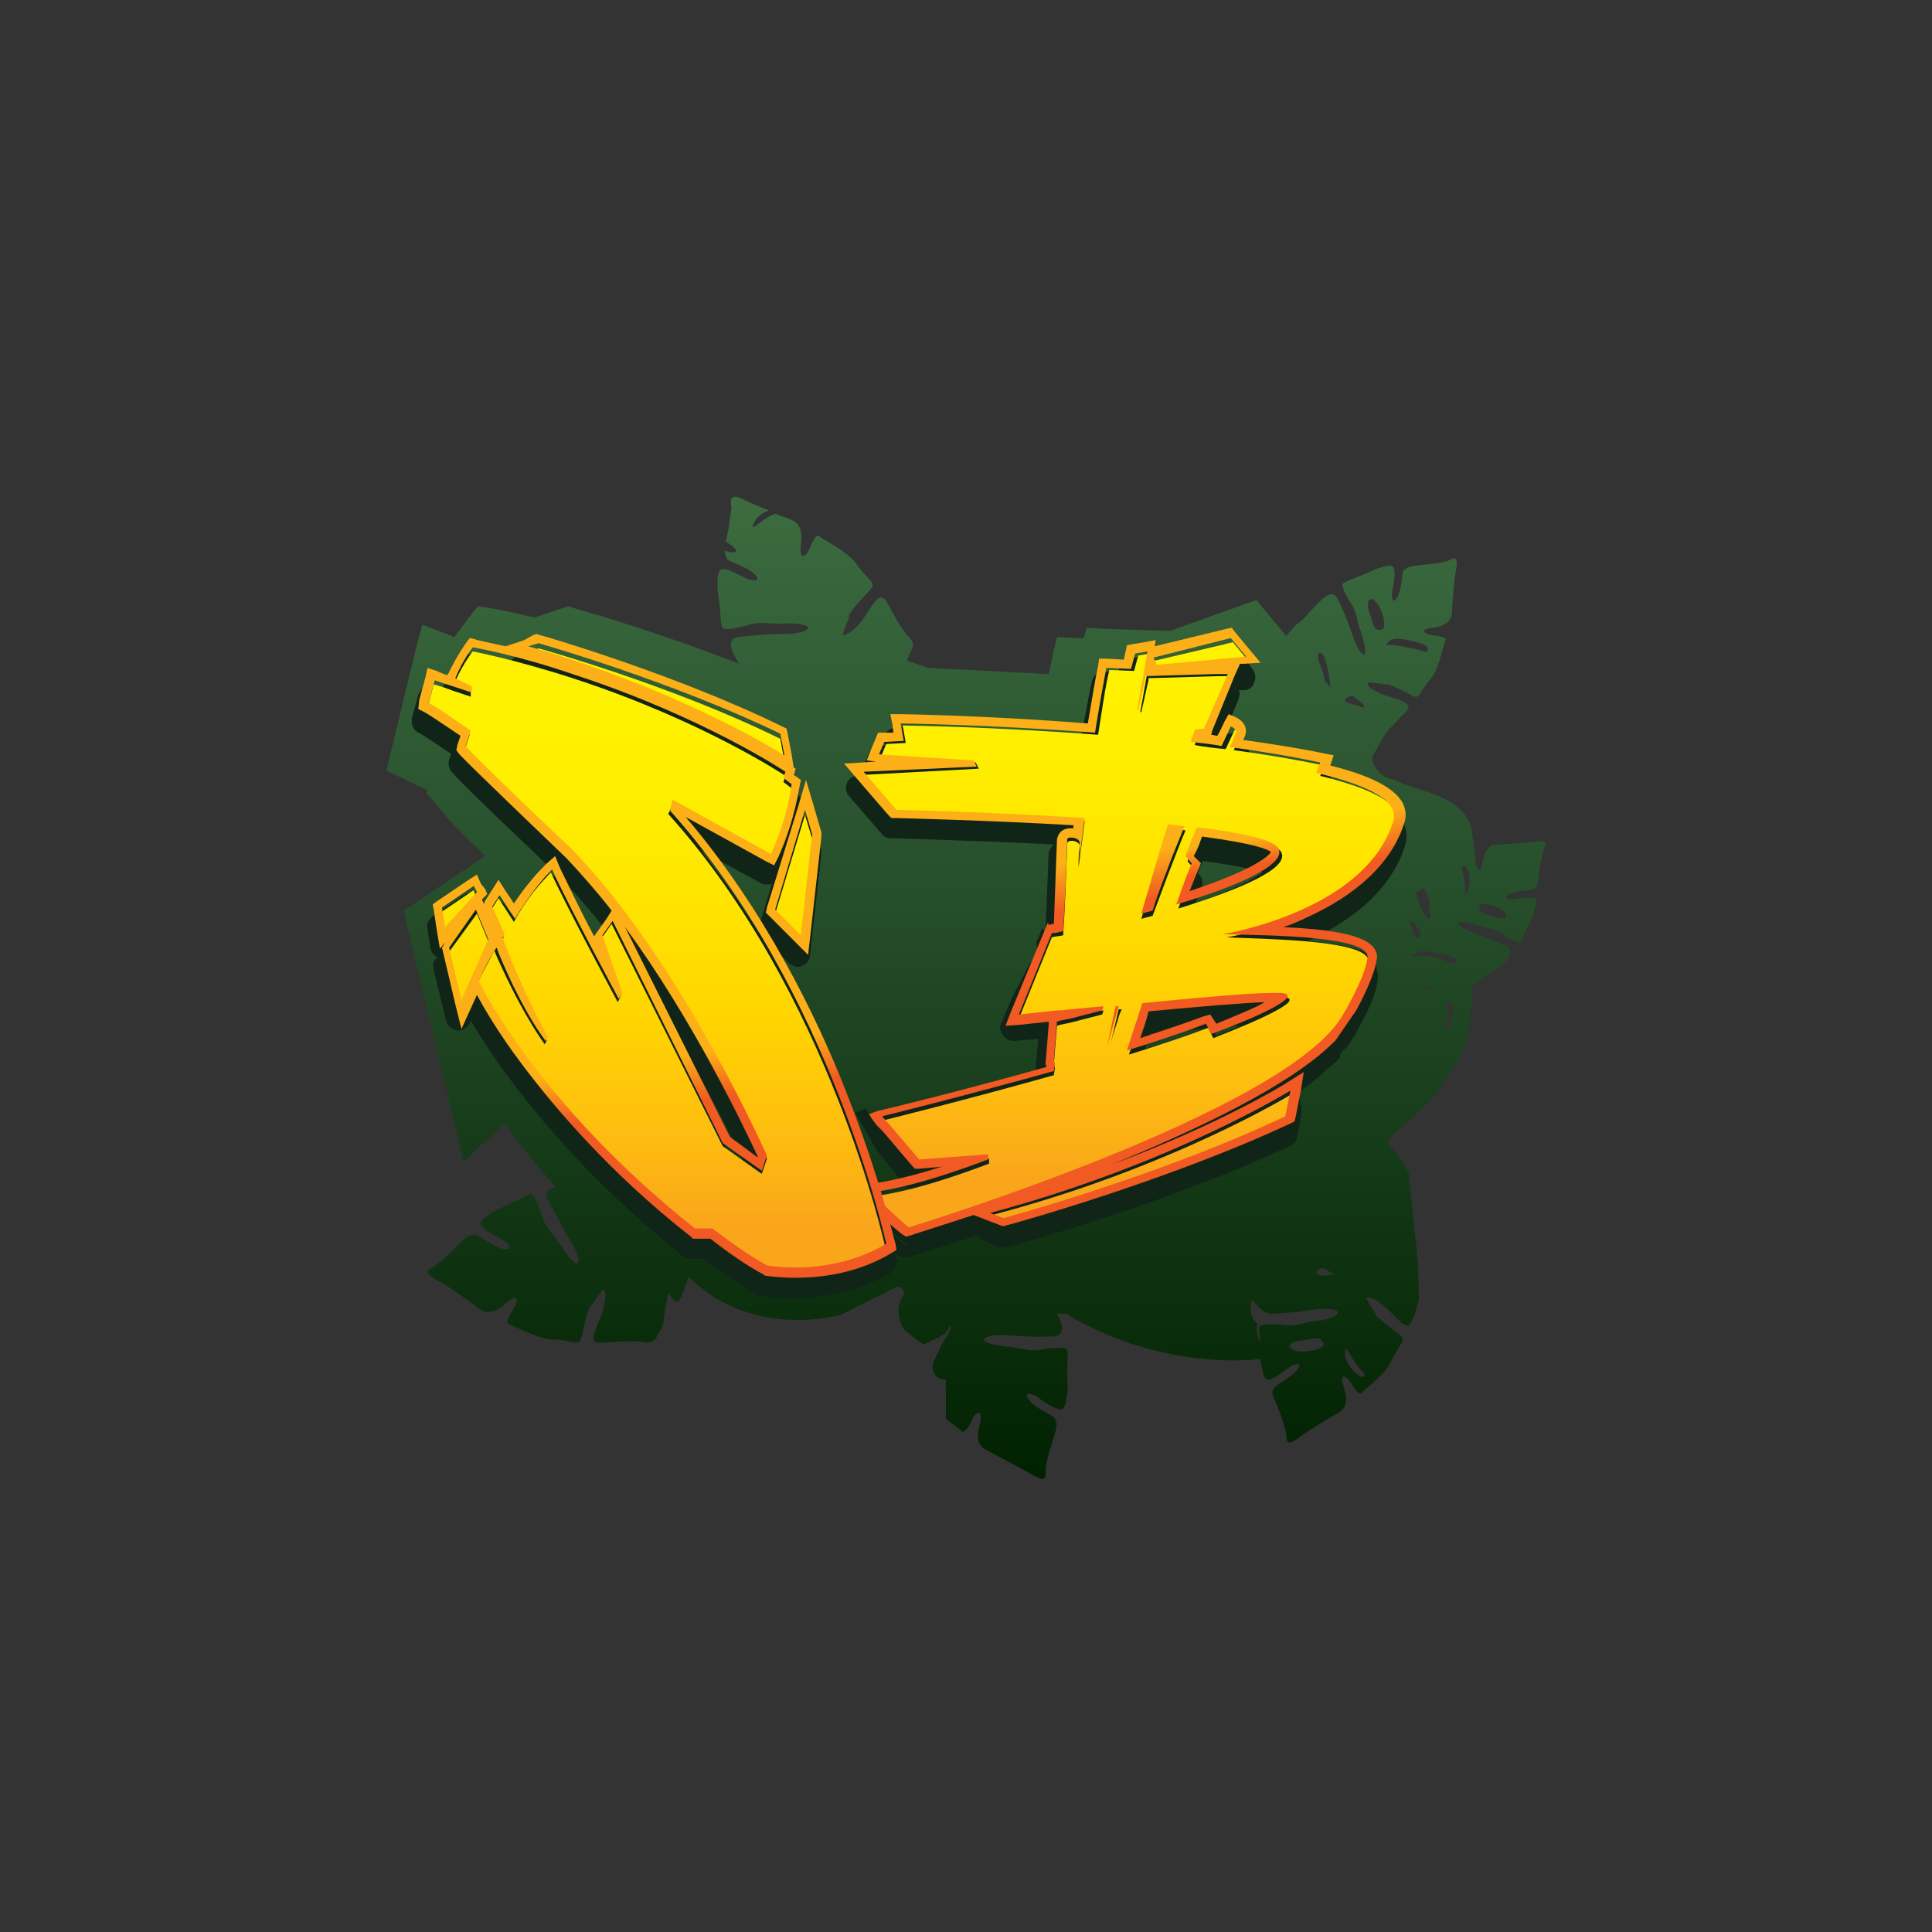 <?xml version="1.0" encoding="UTF-8"?>
<svg width="35px" height="35px" viewBox="0 0 35 35" version="1.1" xmlns="http://www.w3.org/2000/svg" xmlns:xlink="http://www.w3.org/1999/xlink">
    <rect x="0" y="0" width="35" height="35" fill="#333333" stroke="none"/>
    <title>silverback</title>
    <defs>
        <linearGradient x1="74.18%" y1="63.29%" x2="75.106%" y2="70.77%" id="linearGradient-1">
            <stop stop-color="#FCAF17" offset="0%"></stop>
            <stop stop-color="#F15A22" offset="100%"></stop>
        </linearGradient>
        <linearGradient x1="107.097%" y1="126.059%" x2="108.553%" y2="153.559%" id="linearGradient-2">
            <stop stop-color="#FCAF17" offset="0%"></stop>
            <stop stop-color="#F15A22" offset="100%"></stop>
        </linearGradient>
        <linearGradient x1="50.032%" y1="10.529%" x2="50.032%" y2="104.744%" id="linearGradient-3">
            <stop stop-color="#FFF200" offset="0%"></stop>
            <stop stop-color="#FFED00" offset="16.3%"></stop>
            <stop stop-color="#FFE300" offset="33.49%"></stop>
            <stop stop-color="#FFD400" offset="51.09%"></stop>
            <stop stop-color="#FEBF0F" offset="68.85%"></stop>
            <stop stop-color="#FAA61A" offset="85.56%"></stop>
        </linearGradient>
        <linearGradient x1="17.74%" y1="44.386%" x2="19.714%" y2="52.663%" id="linearGradient-4">
            <stop stop-color="#FCAF17" offset="0%"></stop>
            <stop stop-color="#F15A22" offset="100%"></stop>
        </linearGradient>
        <linearGradient x1="49.923%" y1="-93.52%" x2="49.923%" y2="109.167%" id="linearGradient-5">
            <stop stop-color="#FFF200" offset="0%"></stop>
            <stop stop-color="#FFED00" offset="16.3%"></stop>
            <stop stop-color="#FFE300" offset="33.49%"></stop>
            <stop stop-color="#FFD400" offset="51.09%"></stop>
            <stop stop-color="#FEBF0F" offset="68.85%"></stop>
            <stop stop-color="#FAA61A" offset="85.56%"></stop>
        </linearGradient>
        <linearGradient x1="406.215%" y1="129.787%" x2="412.825%" y2="152.596%" id="linearGradient-6">
            <stop stop-color="#FCAF17" offset="0%"></stop>
            <stop stop-color="#F15A22" offset="100%"></stop>
        </linearGradient>
        <linearGradient x1="49.947%" y1="-105.624%" x2="49.947%" y2="725.679%" id="linearGradient-7">
            <stop stop-color="#FFF200" offset="0%"></stop>
            <stop stop-color="#FFED00" offset="16.3%"></stop>
            <stop stop-color="#FFE300" offset="33.49%"></stop>
            <stop stop-color="#FFD400" offset="51.09%"></stop>
            <stop stop-color="#FEBF0F" offset="68.85%"></stop>
            <stop stop-color="#FAA61A" offset="85.56%"></stop>
        </linearGradient>
        <linearGradient x1="129.434%" y1="127.564%" x2="133.007%" y2="175.223%" id="linearGradient-8">
            <stop stop-color="#FCAF17" offset="0%"></stop>
            <stop stop-color="#F15A22" offset="100%"></stop>
        </linearGradient>
        <linearGradient x1="50.5%" y1="-223.29%" x2="50.5%" y2="353.533%" id="linearGradient-9">
            <stop stop-color="#FFF200" offset="0%"></stop>
            <stop stop-color="#FFED00" offset="16.3%"></stop>
            <stop stop-color="#FFE300" offset="33.49%"></stop>
            <stop stop-color="#FFD400" offset="51.09%"></stop>
            <stop stop-color="#FEBF0F" offset="68.85%"></stop>
            <stop stop-color="#FAA61A" offset="85.56%"></stop>
        </linearGradient>
        <linearGradient x1="1573.568%" y1="558.21%" x2="1592.59%" y2="644.342%" id="linearGradient-10">
            <stop stop-color="#FCAF17" offset="0%"></stop>
            <stop stop-color="#F15A22" offset="100%"></stop>
        </linearGradient>
        <linearGradient x1="50.873%" y1="32.826%" x2="50.873%" y2="1856.329%" id="linearGradient-11">
            <stop stop-color="#FFF200" offset="0%"></stop>
            <stop stop-color="#FFED00" offset="16.3%"></stop>
            <stop stop-color="#FFE300" offset="33.49%"></stop>
            <stop stop-color="#FFD400" offset="51.09%"></stop>
            <stop stop-color="#FEBF0F" offset="68.85%"></stop>
            <stop stop-color="#FAA61A" offset="85.56%"></stop>
        </linearGradient>
        <linearGradient x1="490.25%" y1="504.525%" x2="502.177%" y2="671.489%" id="linearGradient-12">
            <stop stop-color="#FCAF17" offset="0%"></stop>
            <stop stop-color="#F15A22" offset="100%"></stop>
        </linearGradient>
        <linearGradient x1="50.133%" y1="-670.8%" x2="50.133%" y2="1348.079%" id="linearGradient-13">
            <stop stop-color="#FFF200" offset="0%"></stop>
            <stop stop-color="#FFED00" offset="16.3%"></stop>
            <stop stop-color="#FFE300" offset="33.49%"></stop>
            <stop stop-color="#FFD400" offset="51.09%"></stop>
            <stop stop-color="#FEBF0F" offset="68.85%"></stop>
            <stop stop-color="#FAA61A" offset="85.56%"></stop>
        </linearGradient>
        <linearGradient x1="4470.18%" y1="2008.93%" x2="4548.17%" y2="2475.99%" id="linearGradient-14">
            <stop stop-color="#FCAF17" offset="0%"></stop>
            <stop stop-color="#F15A22" offset="100%"></stop>
        </linearGradient>
        <linearGradient x1="45.81%" y1="-558.24%" x2="45.81%" y2="5094.64%" id="linearGradient-15">
            <stop stop-color="#FFF200" offset="0%"></stop>
            <stop stop-color="#FFED00" offset="16.3%"></stop>
            <stop stop-color="#FFE300" offset="33.49%"></stop>
            <stop stop-color="#FFD400" offset="51.09%"></stop>
            <stop stop-color="#FEBF0F" offset="68.85%"></stop>
            <stop stop-color="#FAA61A" offset="85.56%"></stop>
        </linearGradient>
        <linearGradient x1="4546.08%" y1="1907.172%" x2="4598.073%" y2="2197.787%" id="linearGradient-16">
            <stop stop-color="#FCAF17" offset="0%"></stop>
            <stop stop-color="#F15A22" offset="100%"></stop>
        </linearGradient>
        <linearGradient x1="51.907%" y1="251.257%" x2="51.907%" y2="4289.014%" id="linearGradient-17">
            <stop stop-color="#FFF200" offset="0%"></stop>
            <stop stop-color="#FFED00" offset="16.3%"></stop>
            <stop stop-color="#FFE300" offset="33.49%"></stop>
            <stop stop-color="#FFD400" offset="51.09%"></stop>
            <stop stop-color="#FEBF0F" offset="68.85%"></stop>
            <stop stop-color="#FAA61A" offset="85.56%"></stop>
        </linearGradient>
        <linearGradient x1="88.56%" y1="73.295%" x2="90.006%" y2="85.001%" id="linearGradient-18">
            <stop stop-color="#FCAF17" offset="0%"></stop>
            <stop stop-color="#F15A22" offset="100%"></stop>
        </linearGradient>
        <linearGradient x1="49.844%" y1="-7.725%" x2="49.844%" y2="133.95%" id="linearGradient-19">
            <stop stop-color="#FFF200" offset="0%"></stop>
            <stop stop-color="#FFED00" offset="16.3%"></stop>
            <stop stop-color="#FFE300" offset="33.49%"></stop>
            <stop stop-color="#FFD400" offset="51.09%"></stop>
            <stop stop-color="#FEBF0F" offset="68.85%"></stop>
            <stop stop-color="#FAA61A" offset="85.56%"></stop>
        </linearGradient>
        <linearGradient x1="168.278%" y1="200.711%" x2="173.172%" y2="285.711%" id="linearGradient-20">
            <stop stop-color="#FCAF17" offset="0%"></stop>
            <stop stop-color="#F15A22" offset="100%"></stop>
        </linearGradient>
        <linearGradient x1="49.989%" y1="-394.225%" x2="49.989%" y2="633.567%" id="linearGradient-21">
            <stop stop-color="#FFF200" offset="0%"></stop>
            <stop stop-color="#FFED00" offset="16.3%"></stop>
            <stop stop-color="#FFE300" offset="33.49%"></stop>
            <stop stop-color="#FFD400" offset="51.09%"></stop>
            <stop stop-color="#FEBF0F" offset="68.85%"></stop>
            <stop stop-color="#FAA61A" offset="85.56%"></stop>
        </linearGradient>
        <linearGradient x1="49.842%" y1="60.543%" x2="49.842%" y2="593.832%" id="linearGradient-22">
            <stop stop-color="#FFF200" offset="0%"></stop>
            <stop stop-color="#FFED00" offset="16.3%"></stop>
            <stop stop-color="#FFE300" offset="33.49%"></stop>
            <stop stop-color="#FFD400" offset="51.09%"></stop>
            <stop stop-color="#FEBF0F" offset="68.85%"></stop>
            <stop stop-color="#FAA61A" offset="85.56%"></stop>
        </linearGradient>
        <linearGradient x1="290.742%" y1="95.415%" x2="293.874%" y2="103.55%" id="linearGradient-23">
            <stop stop-color="#FCAF17" offset="0%"></stop>
            <stop stop-color="#F15A22" offset="100%"></stop>
        </linearGradient>
        <linearGradient x1="50.008%" y1="58.496%" x2="50.008%" y2="581.909%" id="linearGradient-24">
            <stop stop-color="#FFF200" offset="0%"></stop>
            <stop stop-color="#FFED00" offset="16.3%"></stop>
            <stop stop-color="#FFE300" offset="33.49%"></stop>
            <stop stop-color="#FFD400" offset="51.09%"></stop>
            <stop stop-color="#FEBF0F" offset="68.85%"></stop>
            <stop stop-color="#FAA61A" offset="85.56%"></stop>
        </linearGradient>
        <linearGradient x1="50.149%" y1="-82.054%" x2="50.149%" y2="397.002%" id="linearGradient-25">
            <stop stop-color="#FFF200" offset="0%"></stop>
            <stop stop-color="#FFED00" offset="16.3%"></stop>
            <stop stop-color="#FFE300" offset="33.49%"></stop>
            <stop stop-color="#FFD400" offset="51.09%"></stop>
            <stop stop-color="#FEBF0F" offset="68.85%"></stop>
            <stop stop-color="#FAA61A" offset="85.56%"></stop>
        </linearGradient>
        <linearGradient x1="148.104%" y1="164.863%" x2="150.912%" y2="211.569%" id="linearGradient-26">
            <stop stop-color="#FCAF17" offset="0%"></stop>
            <stop stop-color="#F15A22" offset="100%"></stop>
        </linearGradient>
        <linearGradient x1="50.878%" y1="-118.824%" x2="50.878%" y2="446.462%" id="linearGradient-27">
            <stop stop-color="#FFF200" offset="0%"></stop>
            <stop stop-color="#FFED00" offset="16.3%"></stop>
            <stop stop-color="#FFE300" offset="33.49%"></stop>
            <stop stop-color="#FFD400" offset="51.09%"></stop>
            <stop stop-color="#FEBF0F" offset="68.85%"></stop>
            <stop stop-color="#FAA61A" offset="85.56%"></stop>
        </linearGradient>
        <linearGradient x1="51.678%" y1="-461.686%" x2="51.678%" y2="1066.114%" id="linearGradient-28">
            <stop stop-color="#FFF200" offset="0%"></stop>
            <stop stop-color="#FFED00" offset="16.3%"></stop>
            <stop stop-color="#FFE300" offset="33.49%"></stop>
            <stop stop-color="#FFD400" offset="51.09%"></stop>
            <stop stop-color="#FEBF0F" offset="68.85%"></stop>
            <stop stop-color="#FAA61A" offset="85.56%"></stop>
        </linearGradient>
        <linearGradient x1="848.325%" y1="434.267%" x2="868.255%" y2="564.322%" id="linearGradient-29">
            <stop stop-color="#FCAF17" offset="0%"></stop>
            <stop stop-color="#F15A22" offset="100%"></stop>
        </linearGradient>
        <linearGradient x1="50.827%" y1="-485.622%" x2="50.827%" y2="1084.617%" id="linearGradient-30">
            <stop stop-color="#FFF200" offset="0%"></stop>
            <stop stop-color="#FFED00" offset="16.3%"></stop>
            <stop stop-color="#FFE300" offset="33.49%"></stop>
            <stop stop-color="#FFD400" offset="51.09%"></stop>
            <stop stop-color="#FEBF0F" offset="68.85%"></stop>
            <stop stop-color="#FAA61A" offset="85.56%"></stop>
        </linearGradient>
        <linearGradient x1="50.508%" y1="-226.852%" x2="50.508%" y2="438.191%" id="linearGradient-31">
            <stop stop-color="#FFF200" offset="0%"></stop>
            <stop stop-color="#FFED00" offset="16.3%"></stop>
            <stop stop-color="#FFE300" offset="33.49%"></stop>
            <stop stop-color="#FFD400" offset="51.09%"></stop>
            <stop stop-color="#FEBF0F" offset="68.85%"></stop>
            <stop stop-color="#FAA61A" offset="85.56%"></stop>
        </linearGradient>
        <linearGradient x1="280.724%" y1="207.502%" x2="288.957%" y2="285.345%" id="linearGradient-32">
            <stop stop-color="#FCAF17" offset="0%"></stop>
            <stop stop-color="#F15A22" offset="100%"></stop>
        </linearGradient>
        <linearGradient x1="49.179%" y1="-368.04%" x2="49.179%" y2="574.103%" id="linearGradient-33">
            <stop stop-color="#FFF200" offset="0%"></stop>
            <stop stop-color="#FFED00" offset="16.3%"></stop>
            <stop stop-color="#FFE300" offset="33.49%"></stop>
            <stop stop-color="#FFD400" offset="51.09%"></stop>
            <stop stop-color="#FEBF0F" offset="68.85%"></stop>
            <stop stop-color="#FAA61A" offset="85.56%"></stop>
        </linearGradient>
        <linearGradient x1="49.967%" y1="100.038%" x2="49.967%" y2="0.016%" id="linearGradient-34">
            <stop stop-color="#002100" offset="0%"></stop>
            <stop stop-color="#244C29" offset="56.27%"></stop>
            <stop stop-color="#3C6C40" offset="100%"></stop>
        </linearGradient>
        <linearGradient x1="50.069%" y1="3.886%" x2="50.069%" y2="105.353%" id="linearGradient-35">
            <stop stop-color="#FFF200" offset="0%"></stop>
            <stop stop-color="#FFED00" offset="16.3%"></stop>
            <stop stop-color="#FFE300" offset="33.49%"></stop>
            <stop stop-color="#FFD400" offset="51.09%"></stop>
            <stop stop-color="#FEBF0F" offset="68.85%"></stop>
            <stop stop-color="#FAA61A" offset="85.56%"></stop>
        </linearGradient>
        <linearGradient x1="49.969%" y1="126.3%" x2="49.969%" y2="2319.55%" id="linearGradient-36">
            <stop stop-color="#FFF200" offset="0%"></stop>
            <stop stop-color="#FFED00" offset="16.3%"></stop>
            <stop stop-color="#FFE300" offset="33.49%"></stop>
            <stop stop-color="#FFD400" offset="51.09%"></stop>
            <stop stop-color="#FEBF0F" offset="68.85%"></stop>
            <stop stop-color="#FAA61A" offset="85.56%"></stop>
        </linearGradient>
        <linearGradient x1="49.946%" y1="-327.55%" x2="49.946%" y2="132.325%" id="linearGradient-37">
            <stop stop-color="#FFF200" offset="0%"></stop>
            <stop stop-color="#FFED00" offset="16.3%"></stop>
            <stop stop-color="#FFE300" offset="33.49%"></stop>
            <stop stop-color="#FFD400" offset="51.09%"></stop>
            <stop stop-color="#FEBF0F" offset="68.85%"></stop>
            <stop stop-color="#FAA61A" offset="85.56%"></stop>
        </linearGradient>
        <linearGradient x1="-141.269%" y1="19.894%" x2="-136.28%" y2="30.596%" id="linearGradient-38">
            <stop stop-color="#FCAF17" offset="0%"></stop>
            <stop stop-color="#F15A22" offset="100%"></stop>
        </linearGradient>
        <linearGradient x1="-161.408%" y1="-275.476%" x2="-155.467%" y2="-152.566%" id="linearGradient-39">
            <stop stop-color="#FCAF17" offset="0%"></stop>
            <stop stop-color="#F15A22" offset="100%"></stop>
        </linearGradient>
        <linearGradient x1="23.126%" y1="41.191%" x2="24.341%" y2="49.081%" id="linearGradient-40">
            <stop stop-color="#FCAF17" offset="0%"></stop>
            <stop stop-color="#F15A22" offset="100%"></stop>
        </linearGradient>
        <linearGradient x1="25.371%" y1="29.078%" x2="29.699%" y2="82.763%" id="linearGradient-41">
            <stop stop-color="#FCAF17" offset="0%"></stop>
            <stop stop-color="#F15A22" offset="100%"></stop>
        </linearGradient>
        <linearGradient x1="-18.802%" y1="33.832%" x2="-11.023%" y2="68.679%" id="linearGradient-42">
            <stop stop-color="#FCAF17" offset="0%"></stop>
            <stop stop-color="#F15A22" offset="100%"></stop>
        </linearGradient>
        <linearGradient x1="49.713%" y1="59.052%" x2="49.713%" y2="577.456%" id="linearGradient-43">
            <stop stop-color="#FFF200" offset="0%"></stop>
            <stop stop-color="#FFED00" offset="16.3%"></stop>
            <stop stop-color="#FFE300" offset="33.49%"></stop>
            <stop stop-color="#FFD400" offset="51.09%"></stop>
            <stop stop-color="#FEBF0F" offset="68.85%"></stop>
            <stop stop-color="#FAA61A" offset="85.56%"></stop>
        </linearGradient>
        <linearGradient x1="50.112%" y1="-414.739%" x2="50.112%" y2="976.102%" id="linearGradient-44">
            <stop stop-color="#FFF200" offset="0%"></stop>
            <stop stop-color="#FFED00" offset="16.3%"></stop>
            <stop stop-color="#FFE300" offset="33.49%"></stop>
            <stop stop-color="#FFD400" offset="51.09%"></stop>
            <stop stop-color="#FEBF0F" offset="68.85%"></stop>
            <stop stop-color="#FAA61A" offset="85.56%"></stop>
        </linearGradient>
        <linearGradient x1="49.877%" y1="-219.367%" x2="49.877%" y2="428.639%" id="linearGradient-45">
            <stop stop-color="#FFF200" offset="0%"></stop>
            <stop stop-color="#FFED00" offset="16.3%"></stop>
            <stop stop-color="#FFE300" offset="33.49%"></stop>
            <stop stop-color="#FFD400" offset="51.09%"></stop>
            <stop stop-color="#FEBF0F" offset="68.85%"></stop>
            <stop stop-color="#FAA61A" offset="85.56%"></stop>
        </linearGradient>
        <linearGradient x1="50.151%" y1="10.311%" x2="50.151%" y2="105.21%" id="linearGradient-46">
            <stop stop-color="#FFF200" offset="0%"></stop>
            <stop stop-color="#FFED00" offset="16.3%"></stop>
            <stop stop-color="#FFE300" offset="33.49%"></stop>
            <stop stop-color="#FFD400" offset="51.09%"></stop>
            <stop stop-color="#FEBF0F" offset="68.85%"></stop>
            <stop stop-color="#FAA61A" offset="85.56%"></stop>
        </linearGradient>
        <linearGradient x1="50.222%" y1="-80.201%" x2="50.222%" y2="391.076%" id="linearGradient-47">
            <stop stop-color="#FFF200" offset="0%"></stop>
            <stop stop-color="#FFED00" offset="16.3%"></stop>
            <stop stop-color="#FFE300" offset="33.49%"></stop>
            <stop stop-color="#FFD400" offset="51.09%"></stop>
            <stop stop-color="#FEBF0F" offset="68.85%"></stop>
            <stop stop-color="#FAA61A" offset="85.56%"></stop>
        </linearGradient>
        <linearGradient x1="74.095%" y1="63.226%" x2="75.021%" y2="70.687%" id="linearGradient-48">
            <stop stop-color="#FCAF17" offset="0%"></stop>
            <stop stop-color="#F15A22" offset="100%"></stop>
        </linearGradient>
        <linearGradient x1="107.053%" y1="126.196%" x2="108.515%" y2="153.738%" id="linearGradient-49">
            <stop stop-color="#FCAF17" offset="0%"></stop>
            <stop stop-color="#F15A22" offset="100%"></stop>
        </linearGradient>
    </defs>
    <g id="All-logos" stroke="none" stroke-width="1" fill="none" fill-rule="evenodd">
        <g id="Goodman_Casino_Provider_Icons_(without_background)" transform="translate(-582, -129)">
            <g id="silverback" transform="translate(582, 129)">
                <g transform="translate(7, 9)" fill-rule="nonzero">
                    <path d="M8.421,11.074 C8.067,10.198 7.564,9.099 6.875,7.981 L6.894,8 L7.359,8.465 C7.397,8.503 7.471,8.54 7.527,8.54 C7.546,8.54 7.583,8.54 7.602,8.521 C7.695,8.484 7.751,8.409 7.751,8.335 L7.956,6.509 C7.956,6.472 7.956,6.453 7.956,6.416 L7.825,5.969 C7.807,5.876 7.713,5.801 7.602,5.801 C7.583,5.801 7.564,5.801 7.546,5.801 C7.564,5.727 7.564,5.671 7.583,5.596 C7.602,5.503 7.564,5.428 7.49,5.373 C7.49,5.373 7.471,5.373 7.471,5.354 C7.471,5.279 7.453,5.205 7.397,5.168 C7.415,5.13 7.434,5.056 7.434,5 L7.359,4.609 C7.341,4.534 7.304,4.478 7.229,4.441 C5.273,3.491 2.832,2.783 2.813,2.783 C2.776,2.783 2.757,2.783 2.739,2.783 C2.72,2.783 2.683,2.783 2.664,2.801 L2.459,2.876 C2.385,2.895 2.329,2.95 2.31,3.025 C1.882,2.913 1.621,2.876 1.602,2.857 C1.584,2.857 1.584,2.857 1.565,2.857 C1.491,2.857 1.416,2.895 1.379,2.95 C1.379,2.95 1.211,3.174 1.062,3.509 C0.987,3.491 0.95,3.472 0.95,3.472 C0.932,3.472 0.894,3.454 0.876,3.454 C0.838,3.454 0.801,3.454 0.764,3.472 C0.708,3.509 0.671,3.565 0.652,3.621 L0.54,4.031 C0.522,4.143 0.559,4.255 0.652,4.292 C0.727,4.329 0.95,4.478 1.248,4.683 L1.192,4.814 C1.174,4.888 1.192,4.981 1.248,5.037 C1.491,5.317 3.074,6.807 3.186,6.919 C3.465,7.198 3.726,7.515 3.987,7.832 C3.95,7.851 3.931,7.869 3.894,7.906 L3.764,8.111 C3.559,7.701 3.335,7.273 3.223,7.012 C3.186,6.938 3.13,6.9 3.056,6.882 C3.037,6.882 3.018,6.882 3.018,6.882 C2.962,6.882 2.907,6.9 2.851,6.956 C2.72,7.087 2.534,7.292 2.329,7.571 L2.254,7.459 C2.217,7.385 2.143,7.347 2.068,7.347 C1.994,7.347 1.919,7.385 1.882,7.459 L1.882,7.441 L1.826,7.329 C1.807,7.273 1.751,7.217 1.677,7.198 C1.658,7.198 1.64,7.198 1.621,7.198 C1.565,7.198 1.528,7.217 1.491,7.236 L0.913,7.627 C0.838,7.683 0.801,7.757 0.82,7.851 L0.876,8.205 C0.894,8.279 0.95,8.354 1.025,8.391 L1.006,8.409 C0.969,8.465 0.95,8.521 0.969,8.596 L1.192,9.527 C1.211,9.621 1.304,9.695 1.397,9.714 L1.416,9.714 C1.509,9.714 1.584,9.658 1.621,9.583 L1.64,9.527 C1.789,9.77 2.031,10.179 2.422,10.683 C3,11.446 4.006,12.62 5.478,13.794 C5.515,13.831 5.571,13.85 5.627,13.85 L5.869,13.85 C6.186,14.092 6.521,14.316 6.819,14.502 C6.838,14.521 6.875,14.521 6.894,14.521 C6.894,14.521 7.117,14.558 7.453,14.558 C7.918,14.558 8.589,14.483 9.241,14.111 C9.334,14.055 9.372,13.962 9.353,13.868 C9.297,13.775 9.036,12.639 8.421,11.074 Z" id="Path" fill="#102417"></path>
                    <path d="M8.347,10.72 C7.807,9.341 6.856,7.403 5.44,5.745 L6.894,6.546 L7.043,6.621 L7.117,6.472 C7.248,6.192 7.415,5.727 7.508,5.168 L7.527,5.074 L7.453,5.019 C7.434,5 7.415,5 7.397,4.981 L7.397,4.963 L7.415,4.963 L7.415,4.925 L7.434,4.869 L7.397,4.851 L7.359,4.609 L7.285,4.217 L7.266,4.143 L7.192,4.106 C5.254,3.155 2.813,2.447 2.795,2.447 L2.739,2.429 L2.683,2.447 L2.497,2.541 L2.161,2.652 C1.826,2.578 1.621,2.541 1.602,2.522 L1.509,2.503 L1.453,2.578 C1.453,2.578 1.285,2.801 1.118,3.155 L1.099,3.174 C0.987,3.137 0.913,3.1 0.913,3.1 L0.745,3.044 L0.708,3.211 L0.615,3.658 L0.578,3.77 L0.689,3.826 C0.764,3.863 1.006,4.031 1.341,4.255 L1.285,4.422 L1.267,4.515 L1.323,4.59 C1.565,4.851 3.167,6.379 3.26,6.472 C3.54,6.77 3.819,7.087 4.08,7.422 L3.987,7.571 L3.801,7.832 L3.763,7.888 C3.521,7.441 3.298,6.956 3.149,6.658 L3.055,6.453 L2.888,6.602 C2.739,6.751 2.534,6.975 2.31,7.31 L2.161,7.087 L2.031,6.882 L1.9,7.087 L1.77,7.292 L1.733,7.329 L1.695,7.236 L1.714,7.217 L1.789,7.143 L1.751,7.049 L1.695,6.938 L1.621,6.77 L1.472,6.863 L0.894,7.254 L0.82,7.31 L0.838,7.403 L0.894,7.776 L0.95,8.111 L1.043,8 L1.025,8.037 L0.987,8.093 L1.006,8.167 L1.23,9.117 L1.341,9.565 L1.528,9.155 L1.621,8.95 C1.733,9.155 1.993,9.621 2.459,10.235 C3.037,10.999 4.024,12.173 5.496,13.328 L5.533,13.365 L5.85,13.365 C6.186,13.626 6.502,13.85 6.819,14.018 L6.838,14.036 L6.856,14.036 C6.856,14.036 7.08,14.073 7.397,14.073 C7.844,14.073 8.515,13.999 9.129,13.626 L9.223,13.57 L9.204,13.459 C9.223,13.44 8.962,12.266 8.347,10.72 Z M2.552,2.671 L2.757,2.596 C2.757,2.596 5.179,3.286 7.136,4.236 L7.21,4.627 L7.229,4.702 C7.229,4.702 5.366,3.528 2.571,2.727 L2.683,2.69 C2.627,2.69 2.59,2.69 2.552,2.671 Z M1.006,7.459 L1.006,7.385 L1.584,6.993 L1.639,7.105 L1.621,7.124 L1.639,7.161 L1.062,7.795 L1.006,7.459 Z M1.36,9.117 L1.136,8.186 L1.155,8.167 L1.136,8.111 L1.621,7.422 L1.844,7.962 L1.826,8 L1.844,8.037 L1.36,9.117 Z M6.894,13.924 C6.558,13.738 6.223,13.496 5.906,13.254 L5.589,13.254 C2.757,11.018 1.677,8.801 1.677,8.801 C1.677,8.782 1.695,8.782 1.695,8.763 C1.695,8.745 1.695,8.745 1.695,8.745 C1.77,8.54 1.882,8.335 2.012,8.13 C2.031,8.149 2.031,8.186 2.049,8.223 C2.254,8.726 2.571,9.378 2.906,9.825 L2.925,9.788 C2.851,9.658 2.459,8.931 2.143,8.055 C2.143,8.037 2.124,8.018 2.124,8 C2.124,7.981 2.143,7.981 2.143,7.962 C2.143,7.944 2.143,7.944 2.124,7.925 L2.124,7.906 L1.919,7.422 L1.938,7.385 L1.919,7.347 L2.049,7.143 L2.329,7.571 C2.59,7.143 2.832,6.844 3,6.677 C3.316,7.366 4.211,9.024 4.211,9.024 L4.248,8.95 L4.248,8.931 L3.913,7.944 L3.931,7.906 L3.913,7.869 L4.099,7.608 L6.092,11.633 L6.8,12.136 L6.875,11.894 C6.595,11.279 5.179,8.26 3.335,6.379 C3.335,6.36 1.639,4.776 1.397,4.515 L1.416,4.46 C1.416,4.46 1.416,4.46 1.416,4.441 L1.49,4.236 C1.304,4.106 0.876,3.808 0.745,3.733 L0.764,3.658 L0.876,3.249 C0.876,3.249 1.025,3.304 1.211,3.36 L1.546,3.472 L1.546,3.435 L1.248,3.286 C1.248,3.267 1.267,3.249 1.267,3.23 L1.248,3.211 C1.397,2.857 1.565,2.652 1.565,2.652 C1.565,2.652 2.347,2.783 3.428,3.155 C5.757,3.919 7.229,4.907 7.229,4.907 C7.229,4.925 7.21,4.944 7.21,4.963 C7.229,4.963 7.229,4.981 7.229,4.981 C7.229,5 7.21,5.019 7.21,5.037 C7.248,5.074 7.303,5.093 7.341,5.13 C7.341,5.149 7.341,5.168 7.322,5.186 C7.322,5.186 7.322,5.186 7.341,5.186 C7.266,5.745 7.08,6.192 6.968,6.453 L5.179,5.466 L5.161,5.577 L5.161,5.615 C8.086,8.857 9.092,13.459 9.092,13.459 C9.092,13.496 9.111,13.515 9.111,13.515 C8.049,14.129 6.894,13.924 6.894,13.924 Z M4.322,7.739 C5.552,9.416 6.465,11.335 6.726,11.894 L6.726,11.912 L6.223,11.54 L4.322,7.739 Z" id="Shape" fill="url(#linearGradient-1)"></path>
                    <path d="M6.894,7.385 L6.875,7.478 L6.949,7.552 L7.415,8.018 L7.639,8.242 L7.676,7.925 L7.881,6.099 L7.881,6.062 L7.881,6.025 L7.751,5.577 L7.602,5.074 L7.452,5.577 L6.894,7.385 Z M7.713,6.062 L7.713,6.099 L7.732,6.136 L7.527,7.962 L7.061,7.497 L7.08,7.441 L7.061,7.422 L7.602,5.615 L7.713,6.062 Z" id="Shape" fill="url(#linearGradient-2)"></path>
                    <path d="M5.589,13.179 L5.906,13.179 C6.223,13.44 6.558,13.664 6.894,13.85 C6.894,13.85 7.099,13.887 7.397,13.887 C7.825,13.887 8.459,13.813 9.055,13.477 C8.943,12.974 7.881,8.726 5.124,5.689 L5.142,5.633 C5.142,5.633 5.142,5.633 5.124,5.615 L5.142,5.522 L5.161,5.41 L6.949,6.397 C7.061,6.155 7.229,5.727 7.303,5.186 C7.266,5.149 7.21,5.13 7.173,5.093 C7.173,5.074 7.192,5.056 7.192,5.037 C7.192,5.037 7.173,5.037 7.173,5.019 C7.173,5 7.192,4.981 7.192,4.963 C7.024,4.851 5.589,3.938 3.409,3.211 C2.329,2.857 1.546,2.708 1.546,2.708 C1.546,2.708 1.397,2.895 1.267,3.193 L1.528,3.342 L1.528,3.454 L1.528,3.528 L1.192,3.454 C1.006,3.379 0.857,3.342 0.857,3.342 L0.764,3.696 C0.894,3.77 1.341,4.068 1.528,4.199 L1.509,4.255 C1.509,4.255 1.509,4.255 1.528,4.255 L1.453,4.46 C1.714,4.758 3.354,6.304 3.372,6.323 C5.235,8.242 6.651,11.316 6.912,11.875 L6.894,11.912 C6.894,11.912 6.894,11.931 6.912,11.931 L6.819,12.21 L6.111,11.707 L4.099,7.683 L3.931,7.925 L4.267,8.913 L4.248,8.95 L4.267,8.987 L4.248,9.043 L4.211,9.117 C4.211,9.117 3.316,7.459 3,6.77 C2.832,6.938 2.571,7.217 2.329,7.664 L2.049,7.236 L1.938,7.385 L2.143,7.869 C2.143,7.888 2.124,7.888 2.124,7.906 L2.143,7.944 C2.143,7.944 2.143,7.962 2.124,7.962 L2.124,7.981 C2.478,8.95 2.925,9.732 2.925,9.732 L2.906,9.77 C2.906,9.788 2.925,9.788 2.925,9.788 L2.888,9.863 C2.552,9.397 2.236,8.763 2.012,8.26 C1.993,8.223 1.993,8.205 1.975,8.167 C1.863,8.354 1.77,8.559 1.677,8.745 C1.789,8.95 2.888,11.055 5.589,13.179 Z" id="Path" fill="url(#linearGradient-3)"></path>
                    <path d="M7.415,13.906 C7.117,13.906 6.912,13.868 6.912,13.868 C6.577,13.682 6.242,13.44 5.925,13.198 L5.608,13.198 C2.888,11.055 1.789,8.95 1.695,8.745 C1.695,8.763 1.677,8.782 1.677,8.782 C1.677,8.782 2.739,10.999 5.589,13.235 L5.906,13.235 C6.223,13.496 6.558,13.719 6.894,13.906 C6.894,13.906 8.049,14.111 9.074,13.533 C9.074,13.533 9.074,13.515 9.055,13.477 C8.459,13.831 7.825,13.906 7.415,13.906 Z" id="Path" fill="url(#linearGradient-4)"></path>
                    <path d="M7.415,13.906 C7.117,13.906 6.912,13.868 6.912,13.868 C6.577,13.682 6.242,13.44 5.925,13.198 L5.608,13.198 C2.888,11.055 1.789,8.95 1.695,8.745 C1.695,8.763 1.677,8.782 1.677,8.782 C1.677,8.782 2.739,10.999 5.589,13.235 L5.906,13.235 C6.223,13.496 6.558,13.719 6.894,13.906 C6.894,13.906 8.049,14.111 9.074,13.533 C9.074,13.533 9.074,13.515 9.055,13.477 C8.459,13.831 7.825,13.906 7.415,13.906 Z" id="Path" fill="url(#linearGradient-5)"></path>
                    <path d="M5.179,5.428 L5.161,5.54 L5.142,5.633 C5.142,5.633 5.142,5.633 5.161,5.652 L5.161,5.615 L5.179,5.503 L6.968,6.49 C7.08,6.248 7.266,5.782 7.341,5.223 C7.341,5.223 7.341,5.223 7.322,5.223 C7.229,5.745 7.061,6.192 6.968,6.435 L5.179,5.428 Z" id="Path" fill="url(#linearGradient-6)"></path>
                    <path d="M5.179,5.428 L5.161,5.54 L5.142,5.633 C5.142,5.633 5.142,5.633 5.161,5.652 L5.161,5.615 L5.179,5.503 L6.968,6.49 C7.08,6.248 7.266,5.782 7.341,5.223 C7.341,5.223 7.341,5.223 7.322,5.223 C7.229,5.745 7.061,6.192 6.968,6.435 L5.179,5.428 Z" id="Path" fill="url(#linearGradient-7)"></path>
                    <path d="M2.124,7.981 L2.124,7.962 C2.124,7.981 2.105,7.981 2.105,8 C2.105,8.018 2.124,8.037 2.124,8.055 C2.441,8.931 2.851,9.676 2.906,9.788 L2.925,9.751 C2.925,9.732 2.478,8.95 2.124,7.981 Z" id="Path" fill="url(#linearGradient-8)"></path>
                    <path d="M2.124,7.981 L2.124,7.962 C2.124,7.981 2.105,7.981 2.105,8 C2.105,8.018 2.124,8.037 2.124,8.055 C2.441,8.931 2.851,9.676 2.906,9.788 L2.925,9.751 C2.925,9.732 2.478,8.95 2.124,7.981 Z" id="Path" fill="url(#linearGradient-9)"></path>
                    <path d="M0.764,3.696 L0.745,3.77 C0.876,3.826 1.323,4.143 1.491,4.273 L1.509,4.217 C1.341,4.068 0.894,3.77 0.764,3.696 Z" id="Path" fill="url(#linearGradient-10)"></path>
                    <path d="M0.764,3.696 L0.745,3.77 C0.876,3.826 1.323,4.143 1.491,4.273 L1.509,4.217 C1.341,4.068 0.894,3.77 0.764,3.696 Z" id="Path" fill="url(#linearGradient-11)"></path>
                    <path d="M1.938,7.385 L1.919,7.422 L2.124,7.906 C2.124,7.888 2.143,7.888 2.143,7.869 L1.938,7.385 Z" id="Path" fill="url(#linearGradient-12)"></path>
                    <path d="M1.938,7.385 L1.919,7.422 L2.124,7.906 C2.124,7.888 2.143,7.888 2.143,7.869 L1.938,7.385 Z" id="Path" fill="url(#linearGradient-13)"></path>
                    <path d="M7.229,5.056 C7.229,5.037 7.247,5.019 7.247,5 C7.247,5 7.247,5 7.229,4.981 C7.229,5 7.21,5.019 7.21,5.037 C7.21,5.056 7.21,5.056 7.229,5.056 Z" id="Path" fill="url(#linearGradient-14)"></path>
                    <path d="M7.229,5.056 C7.229,5.037 7.247,5.019 7.247,5 C7.247,5 7.247,5 7.229,4.981 C7.229,5 7.21,5.019 7.21,5.037 C7.21,5.056 7.21,5.056 7.229,5.056 Z" id="Path" fill="url(#linearGradient-15)"></path>
                    <path d="M1.528,3.379 L1.267,3.23 C1.267,3.249 1.248,3.267 1.248,3.286 L1.528,3.454 L1.528,3.491 L1.528,3.379 Z" id="Path" fill="url(#linearGradient-16)"></path>
                    <path d="M1.528,3.379 L1.267,3.23 C1.267,3.249 1.248,3.267 1.248,3.286 L1.528,3.454 L1.528,3.491 L1.528,3.379 Z" id="Path" fill="url(#linearGradient-17)"></path>
                    <path d="M3.354,6.323 C3.354,6.323 1.695,4.758 1.435,4.46 L1.416,4.515 C1.658,4.776 3.335,6.36 3.354,6.379 C5.198,8.26 6.614,11.297 6.894,11.894 L6.912,11.856 C6.633,11.316 5.217,8.242 3.354,6.323 Z" id="Path" fill="url(#linearGradient-18)"></path>
                    <path d="M3.354,6.323 C3.354,6.323 1.695,4.758 1.435,4.46 L1.416,4.515 C1.658,4.776 3.335,6.36 3.354,6.379 C5.198,8.26 6.614,11.297 6.894,11.894 L6.912,11.856 C6.633,11.316 5.217,8.242 3.354,6.323 Z" id="Path" fill="url(#linearGradient-19)"></path>
                    <polygon id="Path" fill="url(#linearGradient-20)" points="3.931 7.925 3.913 7.944 4.248 8.95 4.267 8.913"></polygon>
                    <polygon id="Path" fill="url(#linearGradient-21)" points="3.931 7.925 3.913 7.944 4.248 8.95 4.267 8.913"></polygon>
                    <path d="M7.136,4.329 C5.18,3.36 2.757,2.69 2.757,2.69 L2.664,2.727 C5.291,3.491 7.061,4.571 7.192,4.665 L7.136,4.329 Z" id="Path" fill="url(#linearGradient-22)"></path>
                    <path d="M7.192,4.72 L7.173,4.646 C7.061,4.553 5.291,3.472 2.664,2.708 L2.552,2.746 C5.347,3.528 7.192,4.72 7.192,4.72 Z" id="Path" fill="url(#linearGradient-23)"></path>
                    <path d="M7.192,4.72 L7.173,4.646 C7.061,4.553 5.291,3.472 2.664,2.708 L2.552,2.746 C5.347,3.528 7.192,4.72 7.192,4.72 Z" id="Path" fill="url(#linearGradient-24)"></path>
                    <polygon id="Path" fill="url(#linearGradient-25)" points="7.061 7.441 7.508 7.888 7.713 6.099 7.602 5.689"></polygon>
                    <polygon id="Path" fill="url(#linearGradient-26)" points="7.061 7.441 7.043 7.497 7.508 7.962 7.713 6.136 7.713 6.099 7.508 7.888"></polygon>
                    <polygon id="Path" fill="url(#linearGradient-27)" points="7.061 7.441 7.043 7.497 7.508 7.962 7.713 6.136 7.713 6.099 7.508 7.888"></polygon>
                    <polygon id="Path" fill="url(#linearGradient-28)" points="1.602 7.143 1.584 7.068 1.006 7.441 1.062 7.757"></polygon>
                    <polygon id="Path" fill="url(#linearGradient-29)" points="1.602 7.143 1.062 7.757 1.006 7.441 1.006 7.459 1.062 7.813 1.621 7.18"></polygon>
                    <polygon id="Path" fill="url(#linearGradient-30)" points="1.602 7.143 1.062 7.757 1.006 7.441 1.006 7.459 1.062 7.813 1.621 7.18"></polygon>
                    <polygon id="Path" fill="url(#linearGradient-31)" points="1.844 8 1.639 7.478 1.155 8.167 1.379 9.062"></polygon>
                    <polygon id="Path" fill="url(#linearGradient-32)" points="1.844 8 1.379 9.062 1.155 8.167 1.155 8.186 1.36 9.117 1.863 8.037"></polygon>
                    <polygon id="Path" fill="url(#linearGradient-33)" points="1.844 8 1.379 9.062 1.155 8.167 1.155 8.186 1.36 9.117 1.863 8.037"></polygon>
                    <path d="M20.271,8.428 C20.401,8.298 20.346,8.167 20.308,8.149 C20.29,8.13 19.992,8 19.749,7.925 C19.507,7.832 19.414,7.757 19.414,7.72 C19.414,7.683 19.6,7.701 19.749,7.757 C19.898,7.813 20.066,7.813 20.197,7.906 C20.327,8 20.513,8.093 20.551,8.074 C20.569,8.037 20.625,7.888 20.681,7.776 C20.737,7.664 20.793,7.571 20.793,7.497 C20.811,7.441 20.867,7.31 20.811,7.273 C20.755,7.236 20.513,7.273 20.439,7.292 C20.364,7.31 20.197,7.273 20.346,7.198 C20.495,7.124 20.737,7.143 20.793,7.105 C20.83,7.068 20.867,7.031 20.867,6.956 C20.867,6.882 20.923,6.472 20.979,6.36 C21.035,6.248 20.979,6.23 20.811,6.248 C20.644,6.267 20.197,6.304 20.103,6.304 C20.01,6.304 19.898,6.36 19.861,6.602 C19.824,6.844 19.749,6.751 19.731,6.639 C19.731,6.621 19.731,6.602 19.731,6.584 L19.656,6.006 C19.489,5.41 18.781,5.373 18.315,5.149 C18.222,5.112 18.091,5.093 18.017,5.019 C17.905,4.907 17.812,4.776 17.886,4.665 L18.054,4.366 C18.128,4.236 18.352,4.012 18.482,3.882 C18.594,3.752 18.408,3.696 18.166,3.621 C17.923,3.547 17.793,3.454 17.774,3.398 C17.756,3.323 18.017,3.398 18.11,3.398 C18.184,3.379 18.538,3.584 18.631,3.621 C18.725,3.658 18.762,3.454 18.93,3.286 C19.079,3.1 19.153,2.652 19.19,2.596 C19.228,2.541 19.06,2.522 18.93,2.503 C18.799,2.485 18.706,2.392 18.967,2.373 C19.228,2.336 19.302,2.205 19.302,2.112 C19.302,2 19.339,1.516 19.377,1.33 C19.414,1.143 19.377,1.069 19.265,1.143 C19.135,1.218 18.669,1.236 18.594,1.255 C18.501,1.274 18.482,1.292 18.427,1.33 C18.389,1.367 18.408,1.646 18.315,1.814 C18.222,1.982 18.203,1.795 18.222,1.702 C18.24,1.628 18.296,1.348 18.24,1.274 C18.184,1.218 18.054,1.274 17.979,1.292 C17.905,1.311 17.812,1.367 17.663,1.423 C17.532,1.479 17.365,1.534 17.327,1.572 C17.29,1.609 17.402,1.833 17.495,1.963 C17.588,2.112 17.588,2.298 17.663,2.466 C17.719,2.652 17.756,2.839 17.719,2.857 C17.663,2.857 17.588,2.764 17.495,2.485 C17.402,2.205 17.253,1.87 17.234,1.851 C17.215,1.814 17.141,1.665 16.917,1.888 C16.694,2.112 16.601,2.242 16.507,2.298 C16.47,2.317 16.396,2.41 16.303,2.522 L15.93,2.075 L15.762,1.87 L15.501,1.963 L14.197,2.429 L13.005,2.392 L12.688,2.373 L12.632,2.559 L12.483,2.559 L12.148,2.541 L12.073,2.857 L11.999,3.211 L9.819,3.1 L9.428,2.969 C9.446,2.932 9.465,2.876 9.502,2.801 C9.577,2.634 9.539,2.634 9.428,2.503 C9.316,2.373 9.148,2.056 9.055,1.888 C8.943,1.721 8.831,1.907 8.682,2.149 C8.533,2.373 8.384,2.485 8.291,2.503 C8.216,2.522 8.384,2.242 8.384,2.149 C8.403,2.056 8.72,1.739 8.794,1.646 C8.869,1.553 8.664,1.441 8.515,1.218 C8.366,0.994 7.9,0.771 7.844,0.715 C7.788,0.659 7.713,0.826 7.658,0.957 C7.602,1.087 7.471,1.162 7.508,0.864 C7.546,0.603 7.471,0.491 7.378,0.435 C7.359,0.435 7.341,0.417 7.341,0.417 C7.304,0.398 7.173,0.361 7.043,0.305 C7.043,0.305 7.024,0.323 7.005,0.323 C6.931,0.342 6.707,0.51 6.689,0.528 C6.614,0.584 6.633,0.528 6.67,0.454 C6.707,0.379 6.8,0.286 6.931,0.249 C6.763,0.174 6.596,0.118 6.502,0.063 C6.316,-0.031 6.223,-0.031 6.242,0.137 C6.26,0.193 6.242,0.286 6.223,0.379 C6.223,0.435 6.204,0.491 6.204,0.547 C6.186,0.64 6.167,0.733 6.148,0.808 C6.26,0.882 6.353,0.957 6.335,0.994 C6.316,1.013 6.242,1.013 6.13,0.976 C6.13,1.031 6.148,1.069 6.167,1.125 C6.204,1.18 6.521,1.255 6.67,1.404 C6.819,1.553 6.614,1.516 6.521,1.479 C6.428,1.441 6.148,1.274 6.074,1.311 C6.018,1.33 5.999,1.441 5.999,1.516 C5.999,1.553 5.999,1.572 5.999,1.59 C5.999,1.609 5.999,1.609 5.999,1.628 C5.999,1.702 6.018,1.833 6.037,1.963 C6.055,2.131 6.055,2.336 6.092,2.373 C6.111,2.429 6.391,2.373 6.577,2.317 C6.745,2.261 6.912,2.298 7.117,2.298 C7.136,2.298 7.173,2.298 7.192,2.298 C7.397,2.28 7.639,2.317 7.639,2.373 C7.639,2.41 7.564,2.447 7.434,2.466 C7.359,2.485 7.266,2.485 7.154,2.485 C6.819,2.485 6.409,2.541 6.372,2.541 C6.335,2.541 6.13,2.578 6.316,2.895 C6.335,2.932 6.372,2.988 6.391,3.025 C4.956,2.466 3.726,2.112 3.652,2.093 L3.41,2.019 L3.298,1.982 L3.186,2.019 L2.683,2.187 C2.497,2.149 2.366,2.112 2.366,2.112 L1.9,2.019 L1.658,1.982 L1.509,2.168 L1.23,2.541 L1.043,2.466 L0.652,2.317 L0.54,2.727 L0.075,4.646 L0,4.963 L0.279,5.093 L0.745,5.317 L0.727,5.373 L0.876,5.54 L1.155,5.876 C1.192,5.913 1.286,6.025 1.789,6.509 L0.54,7.347 L0.317,7.497 L0.373,7.757 L1.248,11.409 L1.397,12.043 L1.882,11.595 L2.143,11.353 C2.403,11.707 2.702,12.099 3.074,12.508 C2.832,12.546 2.907,12.713 2.925,12.732 C2.944,12.769 3.13,13.123 3.298,13.421 C3.484,13.701 3.503,13.85 3.465,13.887 C3.428,13.924 3.279,13.757 3.167,13.57 C3.056,13.384 2.888,13.254 2.832,13.067 C2.776,12.881 2.664,12.62 2.608,12.62 C2.553,12.639 2.385,12.751 2.236,12.807 C2.087,12.881 1.956,12.937 1.9,12.974 C1.845,13.011 1.733,13.086 1.714,13.142 C1.714,13.161 1.695,13.179 1.714,13.179 C1.733,13.272 2.031,13.421 2.105,13.459 C2.18,13.496 2.329,13.664 2.124,13.626 C1.919,13.589 1.677,13.365 1.602,13.365 C1.528,13.365 1.491,13.384 1.416,13.44 C1.341,13.515 0.969,13.887 0.838,13.962 C0.689,14.018 0.745,14.092 0.932,14.204 C0.969,14.222 1.025,14.26 1.099,14.297 C1.323,14.446 1.621,14.651 1.677,14.707 C1.77,14.781 1.938,14.819 2.161,14.614 C2.385,14.409 2.403,14.558 2.31,14.688 C2.236,14.819 2.143,14.968 2.217,14.986 C2.292,15.005 2.739,15.266 3.018,15.266 C3.279,15.266 3.484,15.378 3.521,15.266 C3.559,15.154 3.633,14.707 3.708,14.651 C3.782,14.595 3.913,14.297 3.95,14.372 C3.987,14.446 3.969,14.632 3.875,14.875 C3.764,15.135 3.67,15.34 3.875,15.322 C4.062,15.322 4.397,15.284 4.565,15.303 C4.583,15.303 4.583,15.303 4.602,15.303 C4.658,15.303 4.658,15.322 4.732,15.322 C4.863,15.322 4.919,15.173 4.919,15.173 C4.993,15.061 5.012,15.005 5.03,14.893 C5.03,14.819 5.068,14.614 5.105,14.427 C5.161,14.483 5.235,14.632 5.291,14.576 C5.347,14.521 5.403,14.334 5.478,14.129 C5.925,14.595 6.633,14.912 7.434,14.912 C7.453,14.912 7.471,14.912 7.471,14.912 C7.732,14.912 7.993,14.875 8.235,14.819 L9.204,14.334 C9.278,14.26 9.409,14.372 9.372,14.465 C9.353,14.483 9.353,14.502 9.334,14.521 C9.316,14.558 9.297,14.614 9.278,14.67 C9.278,14.688 9.278,14.688 9.278,14.707 C9.278,14.856 9.297,14.968 9.39,15.098 C9.428,15.135 9.465,15.154 9.502,15.191 C9.558,15.229 9.595,15.266 9.651,15.303 C9.67,15.322 9.707,15.34 9.726,15.359 L9.8,15.322 L10.005,15.229 C10.042,15.21 10.08,15.173 10.098,15.173 C10.154,15.135 10.173,15.098 10.191,15.042 C10.191,15.042 10.191,15.042 10.191,15.024 C10.191,15.024 10.191,15.024 10.21,15.024 C10.285,15.024 10.098,15.284 10.061,15.359 C10.061,15.378 10.042,15.378 10.042,15.396 L10.042,15.415 C10.042,15.415 10.042,15.434 10.024,15.434 C10.024,15.452 10.005,15.452 10.005,15.471 L10.005,15.489 C9.986,15.508 9.986,15.527 9.968,15.545 L9.912,15.676 C9.875,15.75 9.893,15.843 9.949,15.918 C10.005,15.974 10.061,15.992 10.117,15.992 L10.136,15.992 L10.136,16.701 C10.266,16.812 10.396,16.887 10.415,16.924 C10.471,16.98 10.564,16.831 10.62,16.701 C10.676,16.57 10.825,16.514 10.75,16.812 C10.657,17.11 10.769,17.222 10.881,17.278 C10.993,17.334 11.496,17.595 11.682,17.707 C11.868,17.818 11.961,17.837 11.943,17.669 C11.924,17.502 12.11,16.999 12.129,16.905 C12.148,16.812 12.148,16.775 12.11,16.701 C12.073,16.626 11.775,16.533 11.645,16.365 C11.514,16.197 11.719,16.253 11.794,16.309 C11.868,16.365 12.129,16.551 12.222,16.533 C12.315,16.514 12.315,16.328 12.334,16.253 C12.353,16.179 12.334,16.03 12.334,15.881 C12.334,15.713 12.353,15.508 12.334,15.452 C12.315,15.396 12.036,15.415 11.85,15.452 C11.663,15.489 11.458,15.415 11.253,15.396 C11.048,15.378 10.806,15.322 10.825,15.266 C10.844,15.21 10.974,15.173 11.309,15.191 C11.645,15.229 12.055,15.21 12.092,15.21 C12.129,15.21 12.334,15.191 12.185,14.875 C12.166,14.856 12.166,14.837 12.148,14.8 L12.315,14.8 C13.303,15.396 14.477,15.694 15.632,15.638 C15.706,15.638 15.762,15.62 15.837,15.62 C15.837,15.676 15.837,15.713 15.855,15.732 C15.874,15.806 15.874,15.974 15.967,15.992 C16.042,16.011 16.284,15.825 16.358,15.769 C16.433,15.713 16.619,15.657 16.507,15.806 C16.396,15.955 16.116,16.086 16.079,16.142 C16.042,16.197 16.042,16.253 16.079,16.328 C16.116,16.402 16.303,16.868 16.303,17.017 C16.303,17.166 16.377,17.166 16.545,17.036 C16.712,16.905 17.16,16.645 17.253,16.589 C17.346,16.533 17.439,16.421 17.346,16.142 C17.253,15.862 17.383,15.918 17.458,16.03 C17.532,16.142 17.625,16.291 17.663,16.235 C17.7,16.179 18.11,15.899 18.203,15.657 C18.296,15.434 18.464,15.303 18.389,15.21 C18.315,15.135 17.961,14.893 17.923,14.819 C17.905,14.744 17.7,14.502 17.774,14.502 C17.849,14.502 17.998,14.576 18.184,14.763 C18.371,14.949 18.501,15.117 18.576,14.93 C18.576,14.912 18.594,14.875 18.613,14.856 L18.706,14.539 L18.687,13.868 L18.52,12.248 C18.464,12.136 18.389,12.024 18.315,11.912 C18.24,11.819 18.091,11.707 18.166,11.633 C18.445,11.353 18.762,11.13 18.967,10.869 C18.985,10.85 18.985,10.85 19.004,10.832 C19.246,10.459 19.507,10.161 19.6,9.714 C19.619,9.639 19.619,9.546 19.638,9.471 C19.638,9.397 19.638,9.304 19.656,9.229 C19.656,9.173 19.656,9.117 19.675,9.062 C19.675,8.987 19.656,8.931 19.656,8.875 L20.271,8.428 Z M18.24,2.578 C18.371,2.541 18.725,2.652 18.781,2.671 C18.93,2.746 18.855,2.839 18.781,2.801 C18.762,2.783 18.203,2.652 18.128,2.69 C18.091,2.708 18.147,2.596 18.24,2.578 Z M17.849,1.851 C17.923,1.87 18.035,2.019 18.073,2.242 C18.11,2.447 17.979,2.41 17.979,2.41 C17.868,2.41 17.868,2.242 17.812,2.112 C17.756,1.982 17.774,1.851 17.849,1.851 Z M16.973,2.876 C17.029,2.95 17.085,3.267 17.104,3.454 L16.992,3.323 C16.992,3.193 16.899,3.025 16.88,2.932 C16.861,2.839 16.917,2.783 16.973,2.876 Z M16.936,13.98 C16.955,13.98 16.973,13.98 16.992,13.98 C17.048,14.018 17.104,14.055 17.178,14.073 C17.066,14.111 16.973,14.111 16.936,14.111 C16.806,14.092 16.843,13.999 16.936,13.98 Z M16.843,15.452 C16.619,15.508 16.414,15.489 16.377,15.415 C16.321,15.34 16.47,15.284 16.601,15.284 C16.75,15.266 16.899,15.191 16.955,15.303 C16.955,15.284 17.066,15.378 16.843,15.452 Z M16.843,14.93 C16.638,14.949 16.47,15.042 16.284,15.005 C16.098,14.986 15.837,14.986 15.818,15.024 C15.799,15.061 15.818,15.191 15.837,15.322 C15.781,15.229 15.744,15.117 15.781,14.986 C15.65,14.875 15.632,14.688 15.688,14.539 C15.781,14.688 15.911,14.8 16.042,14.8 C16.079,14.8 16.47,14.781 16.768,14.726 C17.085,14.688 17.215,14.726 17.234,14.763 C17.253,14.837 17.048,14.912 16.843,14.93 Z M17.588,15.899 C17.458,15.806 17.383,15.638 17.365,15.545 C17.365,15.452 17.365,15.396 17.42,15.471 C17.439,15.508 17.607,15.788 17.681,15.843 C17.756,15.918 17.719,15.992 17.588,15.899 Z M17.663,3.808 C17.588,3.77 17.327,3.733 17.365,3.677 C17.402,3.621 17.495,3.603 17.495,3.603 C17.756,3.77 17.737,3.845 17.663,3.808 Z M18.799,7.087 C18.855,7.198 18.911,7.329 18.892,7.366 C18.874,7.441 18.948,7.683 18.892,7.646 C18.836,7.627 18.743,7.497 18.687,7.292 C18.669,7.254 18.669,7.198 18.65,7.161 L18.799,7.087 Z M18.743,7.888 C18.743,7.888 18.725,7.981 18.669,8 C18.613,8.018 18.594,7.813 18.557,7.739 C18.52,7.664 18.594,7.664 18.743,7.888 Z M18.855,8.95 L18.762,8.857 C18.818,8.875 18.855,8.894 18.911,8.913 C18.874,8.931 18.874,8.95 18.855,8.95 Z M19.321,9.378 C19.302,9.434 19.228,9.639 19.228,9.676 L19.172,9.621 L19.19,9.527 L19.246,9.322 L19.172,9.248 C19.209,9.192 19.246,9.155 19.284,9.173 C19.284,9.173 19.284,9.173 19.302,9.173 C19.339,9.211 19.339,9.322 19.321,9.378 Z M19.302,8.447 C19.209,8.428 19.041,8.335 18.93,8.335 C18.818,8.335 18.65,8.279 18.538,8.354 C18.538,8.354 18.631,8.242 18.743,8.242 C18.855,8.223 19.265,8.298 19.358,8.354 C19.451,8.409 19.395,8.465 19.302,8.447 Z M19.6,7.124 C19.563,7.198 19.544,7.236 19.544,7.161 C19.544,7.124 19.526,6.844 19.489,6.77 C19.489,6.751 19.47,6.733 19.489,6.714 L19.526,6.695 C19.544,6.695 19.563,6.714 19.6,6.77 C19.638,6.9 19.619,7.049 19.6,7.124 Z M20.066,7.608 C19.954,7.571 19.805,7.552 19.805,7.459 C19.805,7.459 19.749,7.347 19.954,7.385 C20.141,7.422 20.29,7.515 20.29,7.59 C20.29,7.664 20.178,7.646 20.066,7.608 Z" id="Shape" fill="url(#linearGradient-34)"></path>
                    <path d="M18.368,6.223 C18.405,6.111 18.386,5.999 18.331,5.888 C18.182,5.627 17.753,5.422 17.008,5.235 L17.026,5.161 C17.045,5.124 17.026,5.086 17.026,5.068 C17.008,5.031 16.989,5.012 16.952,5.012 C16.505,4.919 16.002,4.844 15.461,4.77 C15.48,4.732 15.499,4.695 15.517,4.639 C15.536,4.602 15.536,4.546 15.517,4.509 C15.48,4.434 15.405,4.397 15.368,4.378 C15.35,4.378 15.331,4.378 15.312,4.378 C15.275,4.378 15.219,4.397 15.201,4.453 C15.163,4.546 15.107,4.639 15.07,4.732 C14.958,4.714 14.847,4.714 14.735,4.695 L14.735,4.677 L14.828,4.677 C14.865,4.677 14.902,4.639 14.921,4.602 L15.331,3.596 C15.35,3.559 15.35,3.521 15.312,3.484 C15.294,3.447 15.256,3.428 15.219,3.428 L14.493,3.428 L15.555,3.335 C15.592,3.335 15.629,3.316 15.648,3.261 C15.666,3.223 15.648,3.167 15.629,3.149 L15.35,2.813 C15.331,2.795 15.294,2.776 15.256,2.776 L15.238,2.776 L13.878,3.111 C13.878,3.093 13.859,3.074 13.84,3.056 C13.822,3.037 13.785,3.018 13.766,3.018 L13.747,3.018 L13.524,3.056 C13.468,3.056 13.431,3.093 13.431,3.149 L13.375,3.335 L13.021,3.316 C12.965,3.316 12.927,3.354 12.909,3.41 C12.853,3.67 12.778,4.024 12.723,4.472 C10.841,4.323 9.313,4.323 9.294,4.323 C9.257,4.323 9.22,4.341 9.201,4.36 C9.183,4.378 9.164,4.416 9.183,4.453 L9.22,4.639 L8.996,4.639 C8.94,4.639 8.903,4.677 8.884,4.714 L8.791,4.937 C8.773,4.975 8.773,5.012 8.791,5.049 C8.81,5.086 8.847,5.105 8.884,5.105 C8.978,5.105 9.238,5.124 9.518,5.142 L8.586,5.18 C8.549,5.18 8.512,5.198 8.493,5.254 C8.475,5.291 8.475,5.347 8.512,5.366 L9.108,6.055 C9.127,6.074 9.164,6.093 9.201,6.093 C9.22,6.093 10.822,6.13 12.48,6.223 C12.48,6.279 12.462,6.316 12.462,6.372 C12.424,6.372 12.406,6.353 12.369,6.353 C12.238,6.353 12.182,6.428 12.182,6.502 C12.164,7.024 12.145,7.546 12.126,8.067 C12.089,8.067 12.052,8.086 12.015,8.086 C11.996,8.086 11.977,8.105 11.959,8.105 C11.959,8.067 11.94,8.049 11.94,8.012 C11.94,7.993 11.921,7.956 11.903,7.937 L11.698,8.626 L11.307,9.577 C11.288,9.614 11.307,9.651 11.325,9.688 C11.344,9.726 11.381,9.726 11.418,9.726 L11.437,9.726 L12.033,9.67 C12.015,9.688 11.996,9.726 11.996,9.744 C11.977,10.005 11.959,10.229 11.94,10.434 C11.94,10.471 11.94,10.508 11.959,10.527 L11.959,10.545 C10.412,10.974 8.94,11.328 8.922,11.328 C8.884,11.328 8.866,11.365 8.847,11.402 L8.847,11.384 C8.791,11.291 8.717,11.198 8.642,11.123 L8.624,11.142 C8.698,11.291 8.754,11.421 8.829,11.57 C8.847,11.552 8.866,11.552 8.884,11.514 C8.884,11.533 8.903,11.533 8.903,11.552 L9.052,11.701 L9.574,12.315 C9.592,12.334 9.63,12.353 9.667,12.353 L10.394,12.297 C9.928,12.464 9.313,12.632 8.773,12.707 C8.717,12.707 8.698,12.744 8.68,12.781 C8.661,12.818 8.68,12.874 8.717,12.893 C8.773,12.949 9.276,13.433 9.425,13.545 C9.443,13.564 9.462,13.564 9.499,13.564 C9.518,13.564 9.518,13.564 9.537,13.564 C9.611,13.545 10.133,13.377 10.897,13.117 C10.897,13.135 10.878,13.135 10.878,13.154 C10.878,13.21 10.915,13.247 10.953,13.266 L11.195,13.359 C11.213,13.359 11.213,13.359 11.232,13.359 C11.251,13.359 11.251,13.359 11.269,13.359 C11.288,13.359 14.139,12.595 16.393,11.514 C16.43,11.496 16.449,11.458 16.467,11.421 L16.561,10.974 C16.561,10.937 16.542,10.881 16.505,10.862 C16.486,10.844 16.467,10.844 16.43,10.844 C16.412,10.844 16.393,10.844 16.374,10.862 C16.356,10.881 14.399,12.055 11.474,12.912 C13.449,12.204 16.318,11.048 17.269,9.931 L17.213,10.154 C17.231,10.136 17.25,10.117 17.269,10.098 C17.306,10.061 17.362,10.005 17.399,9.968 C17.418,9.949 17.436,9.912 17.455,9.893 L17.66,9.521 L17.511,9.558 C17.641,9.334 17.883,8.887 17.939,8.571 C17.939,8.496 17.921,8.44 17.883,8.366 C17.697,8.142 16.971,8.049 16.095,8.012 C16.84,7.881 18.032,7.322 18.368,6.223 Z M14.194,6.391 C14.213,6.391 14.232,6.391 14.25,6.391 C14.157,6.614 14.083,6.838 13.989,7.043 L13.989,7.061 C14.045,6.838 14.12,6.614 14.194,6.391 Z M16.058,9.428 C15.89,9.521 15.555,9.67 14.977,9.893 L14.921,9.8 C14.902,9.763 14.865,9.744 14.828,9.744 C14.809,9.744 14.791,9.744 14.791,9.744 C14.474,9.856 14.064,10.005 13.561,10.154 C13.617,9.987 13.673,9.8 13.747,9.595 C14.884,9.483 15.648,9.428 16.058,9.428 Z M16.02,6.782 C15.964,6.931 15.517,7.192 14.455,7.527 C14.548,7.304 14.604,7.136 14.642,7.024 C14.66,6.987 14.66,6.931 14.623,6.894 L14.548,6.819 C14.604,6.689 14.642,6.558 14.697,6.428 C15.834,6.577 15.983,6.707 16.002,6.726 C16.039,6.763 16.039,6.763 16.02,6.782 Z" id="Shape" fill="#102417"></path>
                    <path d="M13.803,3.465 C13.822,3.465 13.822,3.447 13.803,3.465 L13.803,3.465 Z" id="Path" fill="#102417"></path>
                    <path d="M8.903,11.868 L9.406,12.483 C9.425,12.502 9.443,12.52 9.481,12.539 C9.22,12.614 8.94,12.669 8.68,12.707 C8.586,12.725 8.512,12.781 8.493,12.856 C8.475,12.949 8.493,13.042 8.549,13.098 C8.642,13.191 9.127,13.657 9.276,13.75 C9.313,13.769 9.369,13.787 9.406,13.787 C9.425,13.787 9.462,13.787 9.481,13.769 C9.481,13.769 9.984,13.62 10.71,13.377 C10.729,13.433 10.785,13.471 10.841,13.489 L11.083,13.582 C11.102,13.582 11.139,13.601 11.158,13.601 C11.176,13.601 11.195,13.601 11.213,13.601 C11.232,13.601 14.083,12.837 16.374,11.756 C16.449,11.719 16.486,11.663 16.505,11.589 L16.579,11.142 C16.579,11.123 16.579,11.104 16.579,11.086 C16.579,10.974 16.505,10.899 16.412,10.862 C16.635,10.713 16.84,10.564 16.989,10.415 C17.082,10.34 17.138,10.285 17.213,10.229 C17.231,10.21 17.25,10.191 17.269,10.173 L17.343,9.837 L17.53,9.782 L17.66,9.539 C17.79,9.297 17.94,8.98 17.958,8.738 C17.977,8.645 17.94,8.533 17.865,8.459 C17.697,8.254 17.269,8.161 16.542,8.105 C16.561,8.105 16.579,8.086 16.598,8.086 C17.586,7.658 18.238,7.043 18.461,6.297 C18.498,6.148 18.48,5.999 18.405,5.869 C18.256,5.589 17.846,5.385 17.12,5.18 C17.12,5.142 17.12,5.086 17.101,5.049 C17.064,4.993 17.008,4.956 16.952,4.937 C16.542,4.844 16.095,4.77 15.611,4.714 C15.629,4.639 15.629,4.583 15.611,4.509 C15.573,4.416 15.499,4.36 15.406,4.304 C15.368,4.285 15.35,4.285 15.312,4.285 C15.257,4.285 15.201,4.304 15.163,4.341 L15.443,3.652 C15.461,3.596 15.461,3.54 15.443,3.503 L15.536,3.503 C15.629,3.503 15.704,3.447 15.722,3.354 C15.76,3.279 15.741,3.186 15.685,3.111 L15.424,2.757 C15.368,2.702 15.312,2.664 15.238,2.664 C15.219,2.664 15.201,2.664 15.182,2.664 L13.896,2.981 C13.896,2.981 13.896,2.981 13.896,2.962 C13.859,2.925 13.785,2.888 13.729,2.888 C13.71,2.888 13.71,2.888 13.691,2.888 L13.468,2.925 C13.375,2.944 13.3,3 13.282,3.093 L13.263,3.186 L13.002,3.167 C12.89,3.167 12.797,3.242 12.779,3.354 C12.723,3.596 12.667,3.931 12.592,4.323 C10.748,4.192 9.276,4.173 9.257,4.173 C9.183,4.173 9.127,4.211 9.071,4.248 C9.015,4.304 9.015,4.378 9.015,4.434 L9.034,4.509 L8.94,4.509 C8.847,4.509 8.773,4.565 8.735,4.658 L8.642,4.881 C8.624,4.937 8.624,4.993 8.642,5.049 L8.549,5.049 C8.456,5.049 8.381,5.105 8.344,5.18 C8.307,5.254 8.326,5.366 8.381,5.422 L8.978,6.111 C9.015,6.167 9.089,6.186 9.145,6.186 C9.164,6.186 10.561,6.223 12.089,6.297 C12.033,6.353 11.996,6.428 11.996,6.484 C11.977,6.95 11.959,7.415 11.94,7.9 C11.921,7.863 11.903,7.844 11.884,7.807 C11.847,7.9 11.81,7.993 11.772,8.067 C11.81,8.198 11.772,8.328 11.642,8.477 L11.325,9.092 L11.139,9.539 C11.102,9.614 11.12,9.688 11.176,9.763 C11.213,9.819 11.288,9.856 11.363,9.856 L11.381,9.856 L11.81,9.819 C11.791,10.042 11.772,10.247 11.754,10.434 L11.754,10.49 C10.245,10.899 8.847,11.253 8.829,11.253 L8.81,11.253 C8.773,11.198 8.717,11.142 8.68,11.086 C8.661,11.086 8.642,11.104 8.624,11.104 C8.605,11.104 8.512,11.16 8.493,11.16 L8.903,11.868 Z M15.257,2.888 L15.536,3.223 L13.915,3.372 L13.859,3.242 L15.257,2.888 Z M16.263,11.533 C13.971,12.614 11.158,13.359 11.158,13.359 L10.915,13.266 C14.176,12.39 16.356,11.067 16.356,11.067 L16.263,11.533 Z M17.735,8.682 C17.679,9.074 17.269,9.744 17.269,9.744 C16.207,11.496 9.406,13.564 9.406,13.564 C9.276,13.471 8.717,12.93 8.717,12.93 C9.481,12.837 10.394,12.502 10.841,12.334 L10.841,12.241 L9.593,12.334 L9.071,11.719 L8.922,11.552 C8.922,11.552 10.431,11.179 12.033,10.732 C12.033,10.694 12.052,10.639 12.052,10.583 C12.033,10.564 12.033,10.545 12.033,10.527 C12.052,10.303 12.071,10.061 12.089,9.837 L12.145,9.819 L12.331,9.782 L12.909,9.633 L12.928,9.577 L12.928,9.558 L12.331,9.614 L12.164,9.633 L12.108,9.633 L11.4,9.707 L11.996,8.235 C12.052,8.235 12.126,8.217 12.201,8.198 C12.238,7.639 12.257,7.099 12.275,6.54 C12.275,6.502 12.313,6.502 12.35,6.502 C12.425,6.502 12.499,6.54 12.499,6.596 C12.499,6.726 12.499,6.856 12.48,6.987 C12.518,6.707 12.555,6.428 12.592,6.148 C10.878,6.037 9.183,5.999 9.183,5.999 L8.586,5.31 L10.655,5.217 L10.599,5.105 C10.599,5.105 9.108,5.012 8.885,4.993 L8.978,4.77 L9.332,4.751 L9.276,4.434 C9.276,4.434 10.859,4.453 12.816,4.602 C12.89,4.136 12.965,3.726 13.021,3.428 L13.468,3.447 L13.542,3.167 L13.747,3.13 L13.691,3.465 L13.561,4.192 L13.58,4.192 L13.71,3.615 L13.71,3.577 L14.977,3.54 L14.996,3.54 L15.201,3.54 L14.791,4.546 L14.623,4.565 C14.604,4.639 14.567,4.714 14.549,4.788 C14.735,4.807 14.921,4.826 15.107,4.863 C15.163,4.751 15.219,4.621 15.275,4.509 C15.331,4.527 15.387,4.583 15.368,4.621 C15.331,4.714 15.294,4.807 15.257,4.881 C15.815,4.956 16.374,5.049 16.896,5.161 L16.822,5.347 C17.753,5.571 18.331,5.85 18.219,6.223 C17.716,7.863 15.126,8.272 15.126,8.272 C16.039,8.272 17.79,8.291 17.735,8.682 Z" id="Shape" fill="#102417"></path>
                    <path d="M13.021,10.247 C13.077,10.08 13.114,9.912 13.17,9.744 C13.188,9.67 13.207,9.614 13.226,9.539 C13.207,9.539 13.188,9.539 13.17,9.539 C13.114,9.782 13.077,10.024 13.021,10.247 Z" id="Path" fill="#102417"></path>
                    <path d="M14.269,7.713 C15.35,7.397 16.3,6.987 16.132,6.689 C16.039,6.54 15.443,6.409 14.642,6.335 C14.567,6.521 14.493,6.689 14.437,6.856 L14.549,6.987 C14.493,7.136 14.381,7.397 14.269,7.713 Z M14.716,6.838 L14.698,6.819 C14.735,6.745 14.754,6.67 14.791,6.596 C15.461,6.689 15.76,6.763 15.871,6.801 C15.741,6.912 15.406,7.099 14.66,7.359 C14.698,7.248 14.735,7.155 14.772,7.099 C14.791,7.005 14.791,6.894 14.716,6.838 Z" id="Shape" fill="#102417"></path>
                    <path d="M16.151,9.316 L16.058,9.316 C15.573,9.316 14.604,9.409 13.654,9.502 C13.542,9.837 13.449,10.136 13.375,10.359 C13.915,10.191 14.418,10.024 14.809,9.875 L14.903,10.061 C16.02,9.633 16.579,9.334 16.151,9.316 Z M15.033,9.763 C14.996,9.688 14.921,9.651 14.828,9.651 C14.809,9.651 14.772,9.651 14.754,9.67 C14.493,9.763 14.157,9.893 13.747,10.005 C13.766,9.912 13.803,9.819 13.841,9.726 C14.53,9.651 15.089,9.614 15.499,9.577 C15.368,9.633 15.219,9.688 15.033,9.763 Z" id="Shape" fill="#102417"></path>
                    <path d="M14.101,7.099 C14.194,6.838 14.306,6.577 14.418,6.316 C14.325,6.297 14.213,6.297 14.12,6.279 C13.952,6.801 13.785,7.341 13.636,7.9 C13.71,7.881 13.766,7.863 13.841,7.844 C13.915,7.583 14.008,7.341 14.101,7.099 Z" id="Path" fill="#102417"></path>
                    <path d="M17.327,9.49 C17.327,9.49 17.756,8.819 17.793,8.428 C17.83,8.037 16.098,8.018 15.222,7.981 C15.222,7.981 17.812,7.571 18.315,5.931 C18.427,5.559 17.83,5.279 16.917,5.056 L16.992,4.869 C16.47,4.758 15.911,4.665 15.352,4.59 C15.39,4.497 15.427,4.404 15.464,4.329 C15.483,4.292 15.427,4.236 15.371,4.217 C15.315,4.329 15.259,4.46 15.203,4.571 C15.017,4.553 14.831,4.534 14.644,4.497 C14.663,4.422 14.7,4.348 14.719,4.273 L14.887,4.255 L15.297,3.249 L15.092,3.249 L15.073,3.249 L13.806,3.286 L13.806,3.323 L13.676,3.901 L13.657,3.901 L13.787,3.174 L13.843,2.839 L13.62,2.876 L13.545,3.155 L13.098,3.137 C13.023,3.435 12.968,3.845 12.893,4.311 C10.937,4.161 9.353,4.143 9.353,4.143 L9.409,4.46 L9.055,4.478 L8.962,4.702 C9.185,4.72 10.676,4.814 10.676,4.814 L10.732,4.925 L8.645,5.037 L9.241,5.727 C9.241,5.727 10.937,5.764 12.651,5.876 C12.614,6.155 12.576,6.435 12.539,6.714 C12.539,6.584 12.539,6.453 12.558,6.323 C12.558,6.23 12.334,6.192 12.334,6.285 C12.315,6.844 12.297,7.385 12.26,7.944 C12.185,7.962 12.111,7.962 12.055,7.981 L11.458,9.453 L12.166,9.378 L12.222,9.378 L12.39,9.36 L12.986,9.304 L12.986,9.322 L12.968,9.378 L12.39,9.527 L12.204,9.565 L12.148,9.583 C12.129,9.807 12.111,10.049 12.092,10.273 C12.092,10.291 12.092,10.31 12.111,10.329 C12.111,10.384 12.092,10.44 12.092,10.478 C10.508,10.925 8.999,11.297 8.999,11.297 L9.148,11.465 L9.67,12.08 L10.918,11.987 L10.918,12.08 C10.471,12.248 9.558,12.583 8.794,12.676 C8.794,12.676 9.353,13.216 9.483,13.31 C9.465,13.31 16.265,11.241 17.327,9.49 Z M14.719,6.062 C15.52,6.155 16.116,6.267 16.209,6.435 C16.377,6.733 15.427,7.124 14.346,7.459 C14.458,7.143 14.551,6.882 14.626,6.733 L14.514,6.602 C14.57,6.416 14.644,6.248 14.719,6.062 Z M14.179,6.006 C14.29,6.025 14.384,6.025 14.477,6.043 C14.365,6.304 14.272,6.565 14.16,6.844 C14.067,7.087 13.974,7.347 13.881,7.59 C13.806,7.608 13.75,7.627 13.676,7.646 C13.843,7.068 14.011,6.528 14.179,6.006 Z M13.247,9.49 C13.191,9.658 13.135,9.825 13.098,9.993 C13.154,9.77 13.21,9.527 13.266,9.285 C13.284,9.285 13.303,9.285 13.322,9.285 C13.284,9.36 13.266,9.416 13.247,9.49 Z M14.98,9.807 L14.887,9.621 C14.495,9.77 13.992,9.937 13.452,10.105 C13.527,9.881 13.62,9.583 13.731,9.248 C14.738,9.155 15.781,9.062 16.228,9.062 C16.638,9.08 16.079,9.378 14.98,9.807 Z" id="Shape" fill="url(#linearGradient-35)"></path>
                    <polygon id="Path" fill="url(#linearGradient-36)" points="15.595 2.95 15.334 2.634 13.918 2.969 13.974 3.118"></polygon>
                    <path d="M11.216,13.123 C11.216,13.123 14.048,12.359 16.321,11.279 L16.414,10.813 C16.414,10.813 14.235,12.154 10.974,13.011 L11.216,13.123 Z" id="Path" fill="url(#linearGradient-37)"></path>
                    <path d="M16.191,8.987 L16.098,8.987 C15.613,8.987 14.644,9.08 13.694,9.173 C13.582,9.509 13.489,9.807 13.415,10.03 C13.955,9.863 14.458,9.695 14.849,9.546 L14.942,9.732 C16.06,9.322 16.601,9.006 16.191,8.987 Z M15.036,9.546 L14.998,9.49 L14.924,9.378 L14.793,9.416 C14.495,9.527 14.104,9.658 13.657,9.807 C13.713,9.639 13.769,9.49 13.806,9.322 C14.793,9.229 15.483,9.173 15.911,9.155 C15.762,9.248 15.483,9.36 15.036,9.546 Z" id="Shape" fill="url(#linearGradient-38)"></path>
                    <path d="M13.061,9.937 C13.116,9.77 13.154,9.602 13.21,9.434 C13.228,9.36 13.247,9.304 13.266,9.229 C13.247,9.229 13.228,9.229 13.21,9.229 C13.154,9.471 13.116,9.695 13.061,9.937 Z" id="Path" fill="url(#linearGradient-39)"></path>
                    <path d="M8.887,11.39 L8.999,11.502 L9.521,12.117 L9.577,12.173 L9.651,12.173 L10.061,12.136 C9.651,12.266 9.167,12.397 8.738,12.452 L8.421,12.49 L8.645,12.713 C8.701,12.769 9.204,13.272 9.353,13.365 L9.409,13.403 L9.483,13.384 C9.483,13.384 9.949,13.235 10.639,13.011 L10.881,13.105 L11.123,13.198 L11.179,13.216 L11.235,13.198 C11.253,13.198 14.104,12.415 16.377,11.353 L16.452,11.316 L16.47,11.241 L16.563,10.776 L16.619,10.422 L16.321,10.608 C16.303,10.627 15.091,11.372 13.135,12.098 C15.185,11.26 16.545,10.515 17.197,9.844 L17.569,9.304 C17.7,9.062 17.905,8.652 17.942,8.372 C17.961,8.298 17.923,8.205 17.868,8.149 C17.681,7.925 17.048,7.832 16.247,7.795 C16.377,7.757 16.507,7.701 16.619,7.646 C17.588,7.217 18.222,6.621 18.445,5.894 C18.482,5.764 18.464,5.652 18.408,5.54 C18.259,5.279 17.849,5.056 17.104,4.869 L17.104,4.851 L17.16,4.683 L16.973,4.646 C16.526,4.553 16.042,4.478 15.52,4.404 C15.539,4.385 15.539,4.348 15.557,4.329 C15.576,4.273 15.576,4.217 15.557,4.161 C15.52,4.068 15.427,4.012 15.39,3.994 L15.259,3.938 L15.185,4.068 C15.147,4.143 15.11,4.236 15.054,4.329 C15.017,4.329 14.98,4.311 14.942,4.311 L14.961,4.236 L15.371,3.23 L15.464,3.025 L15.539,3.025 L15.837,3.006 L15.65,2.783 L15.371,2.447 L15.315,2.373 L15.222,2.391 L13.918,2.708 L13.936,2.596 L13.731,2.634 L13.508,2.671 L13.415,2.69 L13.396,2.783 L13.359,2.95 L13.042,2.932 L12.912,2.932 L12.893,3.062 C12.837,3.323 12.781,3.677 12.707,4.106 C10.825,3.957 9.316,3.938 9.316,3.938 L9.129,3.938 L9.167,4.124 L9.185,4.273 L8.999,4.273 L8.906,4.273 L8.869,4.366 L8.775,4.59 L8.701,4.776 L8.869,4.795 L8.608,4.814 L8.291,4.832 L8.496,5.074 L9.092,5.764 L9.148,5.82 L9.223,5.82 C9.241,5.82 10.825,5.857 12.446,5.95 C12.446,5.969 12.446,5.987 12.446,6.006 C12.427,6.006 12.409,6.006 12.39,6.006 C12.241,6.006 12.166,6.099 12.148,6.211 C12.129,6.714 12.11,7.236 12.092,7.739 C12.073,7.739 12.036,7.739 12.017,7.757 L11.999,7.757 C11.999,7.739 11.999,7.739 11.98,7.72 L11.309,9.341 L11.216,9.583 L11.477,9.565 L11.999,9.509 L11.999,9.546 C11.98,9.807 11.961,10.03 11.943,10.235 C11.943,10.273 11.943,10.31 11.961,10.329 C10.434,10.757 8.98,11.111 8.962,11.111 L8.887,11.13 C8.831,11.148 8.794,11.167 8.738,11.186 C8.757,11.204 8.775,11.223 8.775,11.241 L8.887,11.39 Z M15.296,2.559 L15.576,2.895 L13.955,3.044 L13.899,2.913 L15.296,2.559 Z M16.377,10.757 L16.284,11.223 C14.011,12.303 11.179,13.067 11.179,13.067 L10.937,12.974 C14.216,12.098 16.377,10.757 16.377,10.757 Z M17.774,8.354 C17.719,8.745 17.309,9.416 17.309,9.416 C16.247,11.167 9.465,13.235 9.465,13.235 C9.334,13.142 8.775,12.602 8.775,12.602 C9.539,12.508 10.452,12.173 10.899,12.005 L10.899,11.912 L9.651,12.005 L9.129,11.39 L8.98,11.223 C8.98,11.223 10.49,10.85 12.092,10.403 C12.092,10.366 12.11,10.31 12.11,10.254 C12.092,10.235 12.092,10.217 12.092,10.198 C12.11,9.975 12.129,9.732 12.148,9.509 L12.204,9.49 L12.39,9.453 L12.968,9.304 L12.986,9.248 L12.986,9.229 L12.39,9.285 L12.222,9.304 L12.166,9.304 L11.458,9.378 L12.055,7.906 C12.11,7.906 12.185,7.888 12.26,7.869 C12.297,7.31 12.315,6.77 12.334,6.211 C12.334,6.174 12.371,6.174 12.409,6.174 C12.483,6.174 12.558,6.211 12.558,6.267 C12.558,6.397 12.558,6.528 12.539,6.658 C12.576,6.379 12.614,6.099 12.651,5.82 C10.937,5.708 9.241,5.671 9.241,5.671 L8.645,4.981 L10.694,4.888 L10.639,4.776 C10.639,4.776 9.148,4.683 8.924,4.665 L9.018,4.441 L9.372,4.422 L9.316,4.106 C9.316,4.106 10.881,4.124 12.837,4.273 C12.912,3.807 12.986,3.398 13.042,3.099 L13.489,3.118 L13.564,2.839 L13.787,2.801 L13.731,3.137 L13.601,3.863 L13.62,3.863 L13.75,3.286 L13.75,3.249 L15.017,3.211 L15.036,3.211 L15.241,3.211 L14.812,4.199 L14.644,4.217 C14.626,4.292 14.588,4.366 14.57,4.441 C14.756,4.46 14.942,4.478 15.129,4.515 C15.185,4.404 15.241,4.273 15.296,4.161 C15.352,4.18 15.408,4.236 15.39,4.273 C15.352,4.366 15.315,4.46 15.278,4.534 C15.837,4.609 16.396,4.702 16.917,4.814 L16.843,5 C17.774,5.223 18.352,5.503 18.24,5.876 C17.737,7.515 15.147,7.925 15.147,7.925 C16.079,7.944 17.83,7.962 17.774,8.354 Z" id="Shape" fill="url(#linearGradient-40)"></path>
                    <path d="M14.141,6.77 C14.235,6.509 14.346,6.248 14.458,5.969 C14.365,5.95 14.253,5.95 14.16,5.931 C13.992,6.453 13.843,6.993 13.676,7.552 C13.75,7.534 13.806,7.515 13.881,7.497 C13.955,7.254 14.048,7.012 14.141,6.77 Z" id="Path" fill="url(#linearGradient-41)"></path>
                    <path d="M14.309,7.385 C15.39,7.068 16.34,6.658 16.153,6.36 C16.06,6.211 15.483,6.081 14.682,5.987 C14.607,6.174 14.533,6.341 14.477,6.509 L14.588,6.639 C14.514,6.807 14.421,7.068 14.309,7.385 Z M14.775,6.155 C15.762,6.285 15.986,6.397 16.023,6.435 C16.004,6.472 15.837,6.714 14.551,7.143 C14.626,6.956 14.682,6.807 14.719,6.733 L14.756,6.639 L14.682,6.565 L14.626,6.509 C14.7,6.379 14.737,6.267 14.775,6.155 Z" id="Shape" fill="url(#linearGradient-42)"></path>
                    <path d="M6.891,7.9 L7.357,8.366 C7.375,8.384 7.413,8.403 7.431,8.403 C7.45,8.403 7.45,8.403 7.469,8.403 C7.506,8.384 7.543,8.347 7.543,8.31 L7.748,6.484 C7.748,6.465 7.748,6.447 7.748,6.447 L7.618,5.999 C7.599,5.943 7.562,5.906 7.506,5.906 C7.45,5.906 7.413,5.943 7.394,5.981 L6.854,7.788 C6.854,7.825 6.854,7.863 6.891,7.9 Z" id="Path" fill="#102417"></path>
                    <path d="M8.233,11.123 C7.674,9.707 6.686,7.695 5.196,6.018 L6.854,6.931 C6.872,6.95 6.891,6.95 6.91,6.95 C6.928,6.95 6.928,6.95 6.947,6.95 C6.984,6.931 7.003,6.912 7.021,6.894 C7.152,6.614 7.32,6.167 7.413,5.608 C7.413,5.571 7.394,5.534 7.357,5.496 C7.338,5.478 7.301,5.459 7.282,5.44 L7.301,5.403 C7.32,5.366 7.301,5.31 7.245,5.273 C7.245,5.273 7.189,5.235 7.115,5.18 L7.133,5.18 C7.152,5.18 7.189,5.18 7.208,5.161 C7.245,5.142 7.264,5.086 7.264,5.049 L7.189,4.658 C7.189,4.621 7.171,4.583 7.133,4.565 C5.158,3.615 2.736,2.907 2.699,2.907 C2.699,2.907 2.68,2.907 2.662,2.907 C2.643,2.907 2.643,2.907 2.624,2.907 L2.42,2.981 C2.364,3 2.345,3.037 2.345,3.093 C2.345,3.13 2.364,3.167 2.401,3.186 C1.861,3.037 1.525,2.981 1.507,2.981 L1.488,2.981 C1.451,2.981 1.413,3 1.395,3.018 C1.395,3.018 1.227,3.242 1.078,3.596 C1.078,3.615 1.059,3.633 1.078,3.67 C0.929,3.615 0.836,3.577 0.836,3.577 C0.817,3.577 0.817,3.577 0.799,3.577 C0.78,3.577 0.761,3.577 0.743,3.596 C0.705,3.596 0.687,3.633 0.687,3.652 L0.575,4.062 C0.556,4.118 0.594,4.173 0.631,4.192 C0.705,4.229 0.966,4.397 1.302,4.639 L1.246,4.826 C1.227,4.863 1.246,4.9 1.264,4.937 C1.507,5.217 3.146,6.745 3.202,6.801 C4.991,8.664 6.388,11.589 6.705,12.278 L6.667,12.353 L6.109,11.943 L4.134,7.974 C4.115,7.937 4.078,7.918 4.04,7.9 C4.003,7.9 3.966,7.918 3.947,7.956 L3.761,8.217 C3.742,8.254 3.742,8.291 3.742,8.31 L3.854,8.626 C3.575,8.086 3.221,7.415 3.053,7.043 C3.034,7.005 2.997,6.987 2.96,6.968 L2.941,6.968 C2.904,6.968 2.885,6.987 2.867,7.005 C2.718,7.155 2.494,7.397 2.27,7.751 L2.103,7.49 C2.084,7.453 2.047,7.434 2.01,7.434 C1.972,7.434 1.935,7.453 1.916,7.49 L1.786,7.695 C1.767,7.732 1.767,7.769 1.786,7.807 L1.972,8.254 C1.954,8.291 1.954,8.328 1.954,8.347 L1.972,8.384 L1.954,8.384 L1.935,8.384 C1.935,8.366 1.935,8.328 1.935,8.31 L1.712,7.769 C1.693,7.732 1.656,7.695 1.618,7.695 L1.6,7.695 L1.693,7.583 C1.73,7.546 1.73,7.49 1.712,7.453 L1.656,7.341 C1.637,7.304 1.618,7.285 1.581,7.285 C1.562,7.285 1.562,7.285 1.544,7.285 C1.525,7.285 1.488,7.285 1.469,7.304 L0.892,7.695 C0.854,7.713 0.836,7.769 0.836,7.807 L0.892,8.161 C0.892,8.198 0.929,8.254 0.966,8.254 C0.985,8.254 0.985,8.254 1.004,8.254 C1.041,8.254 1.059,8.235 1.097,8.217 L1.376,7.9 L1.004,8.44 C0.985,8.459 0.985,8.496 0.985,8.533 L1.208,9.465 C1.227,9.521 1.264,9.558 1.302,9.558 L1.32,9.558 C1.358,9.558 1.413,9.539 1.432,9.483 L1.562,9.204 C1.749,9.539 2.885,11.589 5.475,13.638 C5.494,13.657 5.531,13.657 5.55,13.657 L5.829,13.657 C6.164,13.918 6.481,14.141 6.798,14.309 C6.817,14.309 6.817,14.309 6.835,14.328 C6.835,14.328 7.04,14.365 7.357,14.365 C7.804,14.365 8.456,14.29 9.071,13.955 C9.108,13.936 9.145,13.88 9.127,13.825 C9.108,13.825 8.847,12.669 8.233,11.123 Z" id="Path" fill="#102417"></path>
                    <path d="M8.344,11.049 C7.99,10.173 7.487,9.074 6.798,7.956 L6.816,7.974 L7.282,8.44 C7.32,8.477 7.394,8.515 7.45,8.515 C7.469,8.515 7.506,8.515 7.524,8.496 C7.618,8.459 7.674,8.384 7.674,8.31 L7.878,6.484 C7.878,6.447 7.878,6.428 7.878,6.391 L7.748,5.943 C7.729,5.85 7.636,5.776 7.524,5.776 C7.506,5.776 7.487,5.776 7.469,5.776 C7.487,5.701 7.487,5.645 7.506,5.571 C7.524,5.478 7.487,5.403 7.413,5.347 C7.413,5.347 7.394,5.347 7.394,5.329 C7.394,5.254 7.375,5.18 7.32,5.142 C7.338,5.105 7.357,5.031 7.357,4.975 L7.282,4.583 C7.264,4.509 7.226,4.453 7.152,4.416 C5.214,3.466 2.773,2.776 2.755,2.776 C2.718,2.776 2.699,2.776 2.68,2.776 C2.662,2.776 2.624,2.776 2.606,2.795 L2.401,2.869 C2.326,2.888 2.27,2.944 2.252,3.018 C1.823,2.907 1.562,2.869 1.544,2.851 C1.525,2.851 1.525,2.851 1.507,2.851 C1.432,2.851 1.357,2.888 1.32,2.944 C1.32,2.944 1.153,3.167 1.003,3.503 C0.91,3.466 0.873,3.447 0.873,3.447 C0.854,3.447 0.817,3.428 0.799,3.428 C0.761,3.428 0.724,3.428 0.687,3.447 C0.631,3.484 0.594,3.54 0.575,3.596 L0.463,4.006 C0.445,4.118 0.482,4.229 0.575,4.267 C0.649,4.304 0.873,4.453 1.171,4.658 L1.134,4.77 C1.115,4.844 1.134,4.937 1.19,4.993 C1.432,5.273 3.016,6.763 3.127,6.875 C3.407,7.155 3.668,7.471 3.929,7.788 C3.891,7.807 3.873,7.825 3.835,7.863 L3.686,8.086 C3.481,7.676 3.258,7.248 3.146,6.987 C3.109,6.912 3.053,6.875 2.978,6.856 C2.96,6.856 2.941,6.856 2.941,6.856 C2.885,6.856 2.829,6.875 2.773,6.931 C2.643,7.061 2.457,7.266 2.252,7.546 L2.177,7.434 C2.14,7.359 2.065,7.322 1.991,7.322 C1.916,7.322 1.842,7.359 1.805,7.434 L1.805,7.415 L1.749,7.304 C1.73,7.248 1.674,7.192 1.6,7.173 C1.581,7.173 1.562,7.173 1.544,7.173 C1.488,7.173 1.451,7.192 1.413,7.21 L0.836,7.602 C0.761,7.658 0.724,7.732 0.743,7.825 L0.799,8.179 C0.817,8.254 0.873,8.328 0.948,8.366 L0.892,8.366 C0.854,8.421 0.836,8.477 0.854,8.552 L1.078,9.483 C1.097,9.577 1.19,9.651 1.283,9.67 L1.302,9.67 C1.395,9.67 1.469,9.614 1.507,9.539 L1.525,9.483 C1.674,9.726 1.916,10.136 2.308,10.639 C2.885,11.403 3.891,12.576 5.363,13.75 C5.401,13.787 5.456,13.806 5.512,13.806 L5.754,13.806 C6.071,14.048 6.407,14.272 6.705,14.458 C6.723,14.477 6.761,14.477 6.779,14.477 C6.779,14.477 7.003,14.514 7.338,14.514 C7.804,14.514 8.475,14.439 9.127,14.067 C9.22,14.011 9.257,13.918 9.239,13.825 C9.22,13.75 8.978,12.614 8.344,11.049 Z M6.761,7.751 C6.742,7.807 6.742,7.863 6.761,7.918 C6.444,7.415 6.09,6.894 5.699,6.409 L6.798,7.005 C6.835,7.024 6.872,7.024 6.91,7.024 C6.928,7.024 6.966,7.024 6.984,7.005 L6.761,7.751 Z M7.524,6.018 L7.655,6.465 L7.45,8.291 L6.984,7.825 L7.524,6.018 Z M2.68,3 C2.68,3 5.102,3.689 7.059,4.639 L7.133,5.031 C7.133,5.031 5.27,3.857 2.475,3.074 L2.68,3 Z M0.985,8.142 L0.929,7.788 L1.507,7.397 L1.562,7.509 L0.985,8.142 Z M1.302,9.446 L1.078,8.515 L1.562,7.825 L1.786,8.366 L1.302,9.446 Z M7.338,14.272 C7.04,14.272 6.835,14.234 6.835,14.234 C6.5,14.048 6.164,13.806 5.848,13.564 L5.531,13.564 C2.699,11.328 1.618,9.129 1.618,9.129 C1.693,8.925 1.805,8.72 1.935,8.515 C1.954,8.533 1.954,8.571 1.972,8.608 C2.177,9.111 2.494,9.763 2.848,10.21 L2.885,10.136 C2.885,10.136 2.438,9.353 2.084,8.384 C2.084,8.366 2.065,8.347 2.065,8.328 C2.084,8.31 2.084,8.291 2.103,8.272 L1.879,7.769 L2.01,7.564 L2.289,7.993 C2.55,7.564 2.792,7.266 2.96,7.117 C3.277,7.807 4.171,9.465 4.171,9.465 L4.208,9.39 L4.227,9.334 L3.873,8.31 L4.059,8.049 L6.015,12.017 L6.723,12.52 L6.816,12.241 C6.556,11.682 5.14,8.608 3.277,6.707 C3.277,6.707 1.581,5.105 1.339,4.844 L1.432,4.565 C1.264,4.453 0.799,4.136 0.668,4.062 L0.78,3.652 C0.78,3.652 0.929,3.708 1.115,3.764 L1.451,3.913 L1.451,3.801 L1.19,3.633 C1.339,3.279 1.488,3.074 1.488,3.074 C1.488,3.074 2.27,3.205 3.351,3.577 C5.68,4.341 7.152,5.329 7.152,5.329 C7.133,5.366 7.133,5.403 7.115,5.44 C7.17,5.478 7.208,5.515 7.264,5.552 C7.189,6.111 7.003,6.558 6.891,6.819 L5.102,5.832 L5.084,5.943 L5.065,6.037 C7.99,9.26 8.996,13.862 8.996,13.862 C8.4,14.197 7.767,14.272 7.338,14.272 Z M4.804,9.055 C5.605,10.266 6.202,11.477 6.481,12.073 L6.202,11.868 L4.804,9.055 Z" id="Shape" fill="#102417"></path>
                    <path d="M7.136,4.385 C5.18,3.416 2.757,2.746 2.757,2.746 L2.553,2.82 C5.347,3.603 7.21,4.795 7.21,4.795 L7.136,4.385 Z" id="Path" fill="url(#linearGradient-43)"></path>
                    <polygon id="Path" fill="url(#linearGradient-44)" points="1.584 7.124 1.006 7.515 1.043 7.888 1.621 7.254"></polygon>
                    <polygon id="Path" fill="url(#linearGradient-45)" points="1.64 7.552 1.137 8.242 1.36 9.192 1.863 8.093"></polygon>
                    <path d="M5.142,5.671 L5.18,5.559 L6.968,6.546 C7.08,6.304 7.266,5.838 7.341,5.279 C7.285,5.242 7.248,5.205 7.192,5.168 C7.21,5.13 7.21,5.093 7.229,5.056 C7.229,5.056 5.757,4.068 3.428,3.304 C2.348,2.95 1.565,2.801 1.565,2.801 C1.565,2.801 1.397,3.006 1.248,3.342 L1.528,3.509 L1.528,3.621 L1.192,3.509 C1.006,3.435 0.857,3.398 0.857,3.398 L0.745,3.808 C0.876,3.882 1.341,4.199 1.509,4.311 L1.416,4.59 C1.658,4.851 3.335,6.435 3.354,6.453 C5.217,8.354 6.651,11.446 6.894,11.987 L6.8,12.266 L6.092,11.763 L4.08,7.739 L3.894,8 L4.248,9.024 L4.229,9.08 L4.192,9.155 C4.192,9.155 3.298,7.497 2.981,6.807 C2.813,6.975 2.553,7.254 2.31,7.701 L2.031,7.273 L1.9,7.478 L2.124,7.981 C2.105,8 2.105,8.018 2.087,8.037 C2.087,8.055 2.105,8.074 2.105,8.093 C2.459,9.062 2.907,9.844 2.907,9.844 L2.869,9.919 C2.534,9.453 2.217,8.819 1.994,8.316 C1.975,8.279 1.975,8.26 1.956,8.223 C1.845,8.428 1.733,8.633 1.64,8.838 C1.64,8.838 2.702,11.055 5.552,13.291 L5.869,13.291 C6.186,13.552 6.521,13.775 6.856,13.962 C6.856,13.962 8.012,14.167 9.036,13.589 C9.036,13.589 8.03,8.987 5.105,5.745 L5.142,5.671 Z" id="Path" fill="url(#linearGradient-46)"></path>
                    <polygon id="Path" fill="url(#linearGradient-47)" points="7.508 8.018 7.713 6.192 7.583 5.764 7.043 7.552"></polygon>
                    <path d="M8.328,10.776 C7.788,9.397 6.838,7.459 5.422,5.801 L6.875,6.602 L7.024,6.677 L7.099,6.528 C7.229,6.248 7.397,5.782 7.49,5.223 L7.509,5.13 L7.434,5.074 C7.415,5.056 7.397,5.056 7.378,5.037 L7.378,5.019 L7.397,5.019 L7.397,4.981 L7.415,4.925 L7.378,4.907 L7.341,4.665 L7.266,4.273 L7.248,4.199 L7.173,4.162 C5.236,3.211 2.795,2.503 2.776,2.503 L2.72,2.485 L2.664,2.503 L2.497,2.596 L2.161,2.708 C1.826,2.634 1.621,2.596 1.602,2.578 L1.509,2.559 L1.453,2.634 C1.453,2.634 1.286,2.857 1.118,3.211 L1.099,3.23 C0.988,3.193 0.913,3.155 0.913,3.155 L0.745,3.1 L0.708,3.267 L0.596,3.677 L0.578,3.845 L0.689,3.901 C0.764,3.938 1.006,4.106 1.342,4.329 L1.286,4.497 L1.267,4.59 L1.323,4.665 C1.565,4.925 3.167,6.453 3.261,6.546 C3.54,6.844 3.82,7.161 4.08,7.497 L3.987,7.646 L3.801,7.906 L3.764,7.962 C3.521,7.515 3.298,7.031 3.149,6.733 L3.056,6.509 L2.888,6.658 C2.739,6.807 2.534,7.031 2.31,7.366 L2.161,7.143 L2.031,6.938 L1.901,7.143 L1.77,7.347 L1.77,7.385 L1.733,7.292 L1.751,7.273 L1.826,7.198 L1.789,7.105 L1.714,7.012 L1.64,6.844 L1.491,6.938 L0.913,7.329 L0.839,7.385 L0.857,7.478 L0.913,7.851 L0.969,8.186 L1.062,8.074 L1.043,8.111 L1.006,8.167 L1.025,8.242 L1.248,9.192 L1.36,9.639 L1.547,9.229 L1.64,9.024 C1.751,9.229 2.012,9.695 2.478,10.31 C3.056,11.074 4.043,12.248 5.515,13.403 L5.552,13.44 L5.869,13.44 C6.204,13.701 6.521,13.924 6.838,14.092 L6.856,14.111 L6.875,14.111 C6.875,14.111 7.099,14.148 7.415,14.148 C7.863,14.148 8.533,14.073 9.148,13.701 L9.241,13.645 L9.223,13.533 C9.204,13.496 8.943,12.322 8.328,10.776 Z M2.758,2.652 C2.758,2.652 5.18,3.342 7.136,4.292 L7.21,4.683 C7.21,4.683 5.366,3.509 2.571,2.708 L2.758,2.652 Z M1.006,7.441 L1.584,7.049 L1.64,7.161 L1.062,7.795 L1.006,7.441 Z M1.36,9.117 L1.137,8.167 L1.621,7.478 L1.845,8.018 L1.36,9.117 Z M7.397,13.962 C7.099,13.962 6.894,13.924 6.894,13.924 C6.558,13.738 6.223,13.496 5.906,13.254 L5.59,13.254 C2.739,10.999 1.677,8.782 1.677,8.782 C1.751,8.577 1.863,8.372 1.994,8.167 C2.012,8.186 2.012,8.223 2.031,8.26 C2.236,8.763 2.553,9.416 2.888,9.863 L2.925,9.788 C2.925,9.788 2.478,8.987 2.124,8.037 C2.124,8.018 2.105,8 2.105,7.981 C2.124,7.962 2.124,7.944 2.143,7.925 L1.919,7.422 L2.05,7.217 L2.329,7.646 C2.59,7.217 2.832,6.919 3,6.751 C3.317,7.441 4.211,9.099 4.211,9.099 L4.248,9.024 L4.267,8.968 L3.913,7.944 L4.099,7.683 L6.093,11.707 L6.801,12.21 L6.894,11.931 C6.633,11.372 5.217,8.298 3.354,6.379 C3.354,6.379 1.658,4.776 1.435,4.515 L1.528,4.236 C1.36,4.124 0.894,3.789 0.764,3.733 L0.876,3.323 C0.876,3.323 1.025,3.379 1.211,3.435 L1.547,3.547 L1.547,3.435 L1.248,3.286 C1.397,2.932 1.565,2.727 1.565,2.727 C1.565,2.727 2.348,2.857 3.428,3.23 C5.757,3.994 7.229,4.981 7.229,4.981 C7.21,5.019 7.21,5.056 7.192,5.093 C7.248,5.13 7.285,5.168 7.341,5.205 C7.266,5.764 7.08,6.211 6.968,6.472 L5.18,5.484 L5.161,5.596 L5.142,5.689 C8.049,8.931 9.055,13.533 9.055,13.533 C8.459,13.887 7.825,13.962 7.397,13.962 Z M4.323,7.795 C5.552,9.471 6.465,11.391 6.726,11.949 L6.726,11.968 L6.223,11.595 L4.323,7.795 Z" id="Shape" fill="url(#linearGradient-48)"></path>
                    <path d="M6.894,7.441 L6.875,7.534 L6.95,7.608 L7.415,8.074 L7.639,8.298 L7.676,7.981 L7.881,6.155 L7.881,6.118 L7.881,6.081 L7.751,5.633 L7.602,5.13 L7.453,5.633 L6.894,7.441 Z M7.714,6.118 L7.509,7.944 L7.043,7.478 L7.583,5.671 L7.714,6.118 Z" id="Shape" fill="url(#linearGradient-49)"></path>
                </g>
                <rect id="Rectangle-Copy-33" x="0" y="0" width="35" height="35" rx="10"></rect>
            </g>
        </g>
    </g>
</svg>